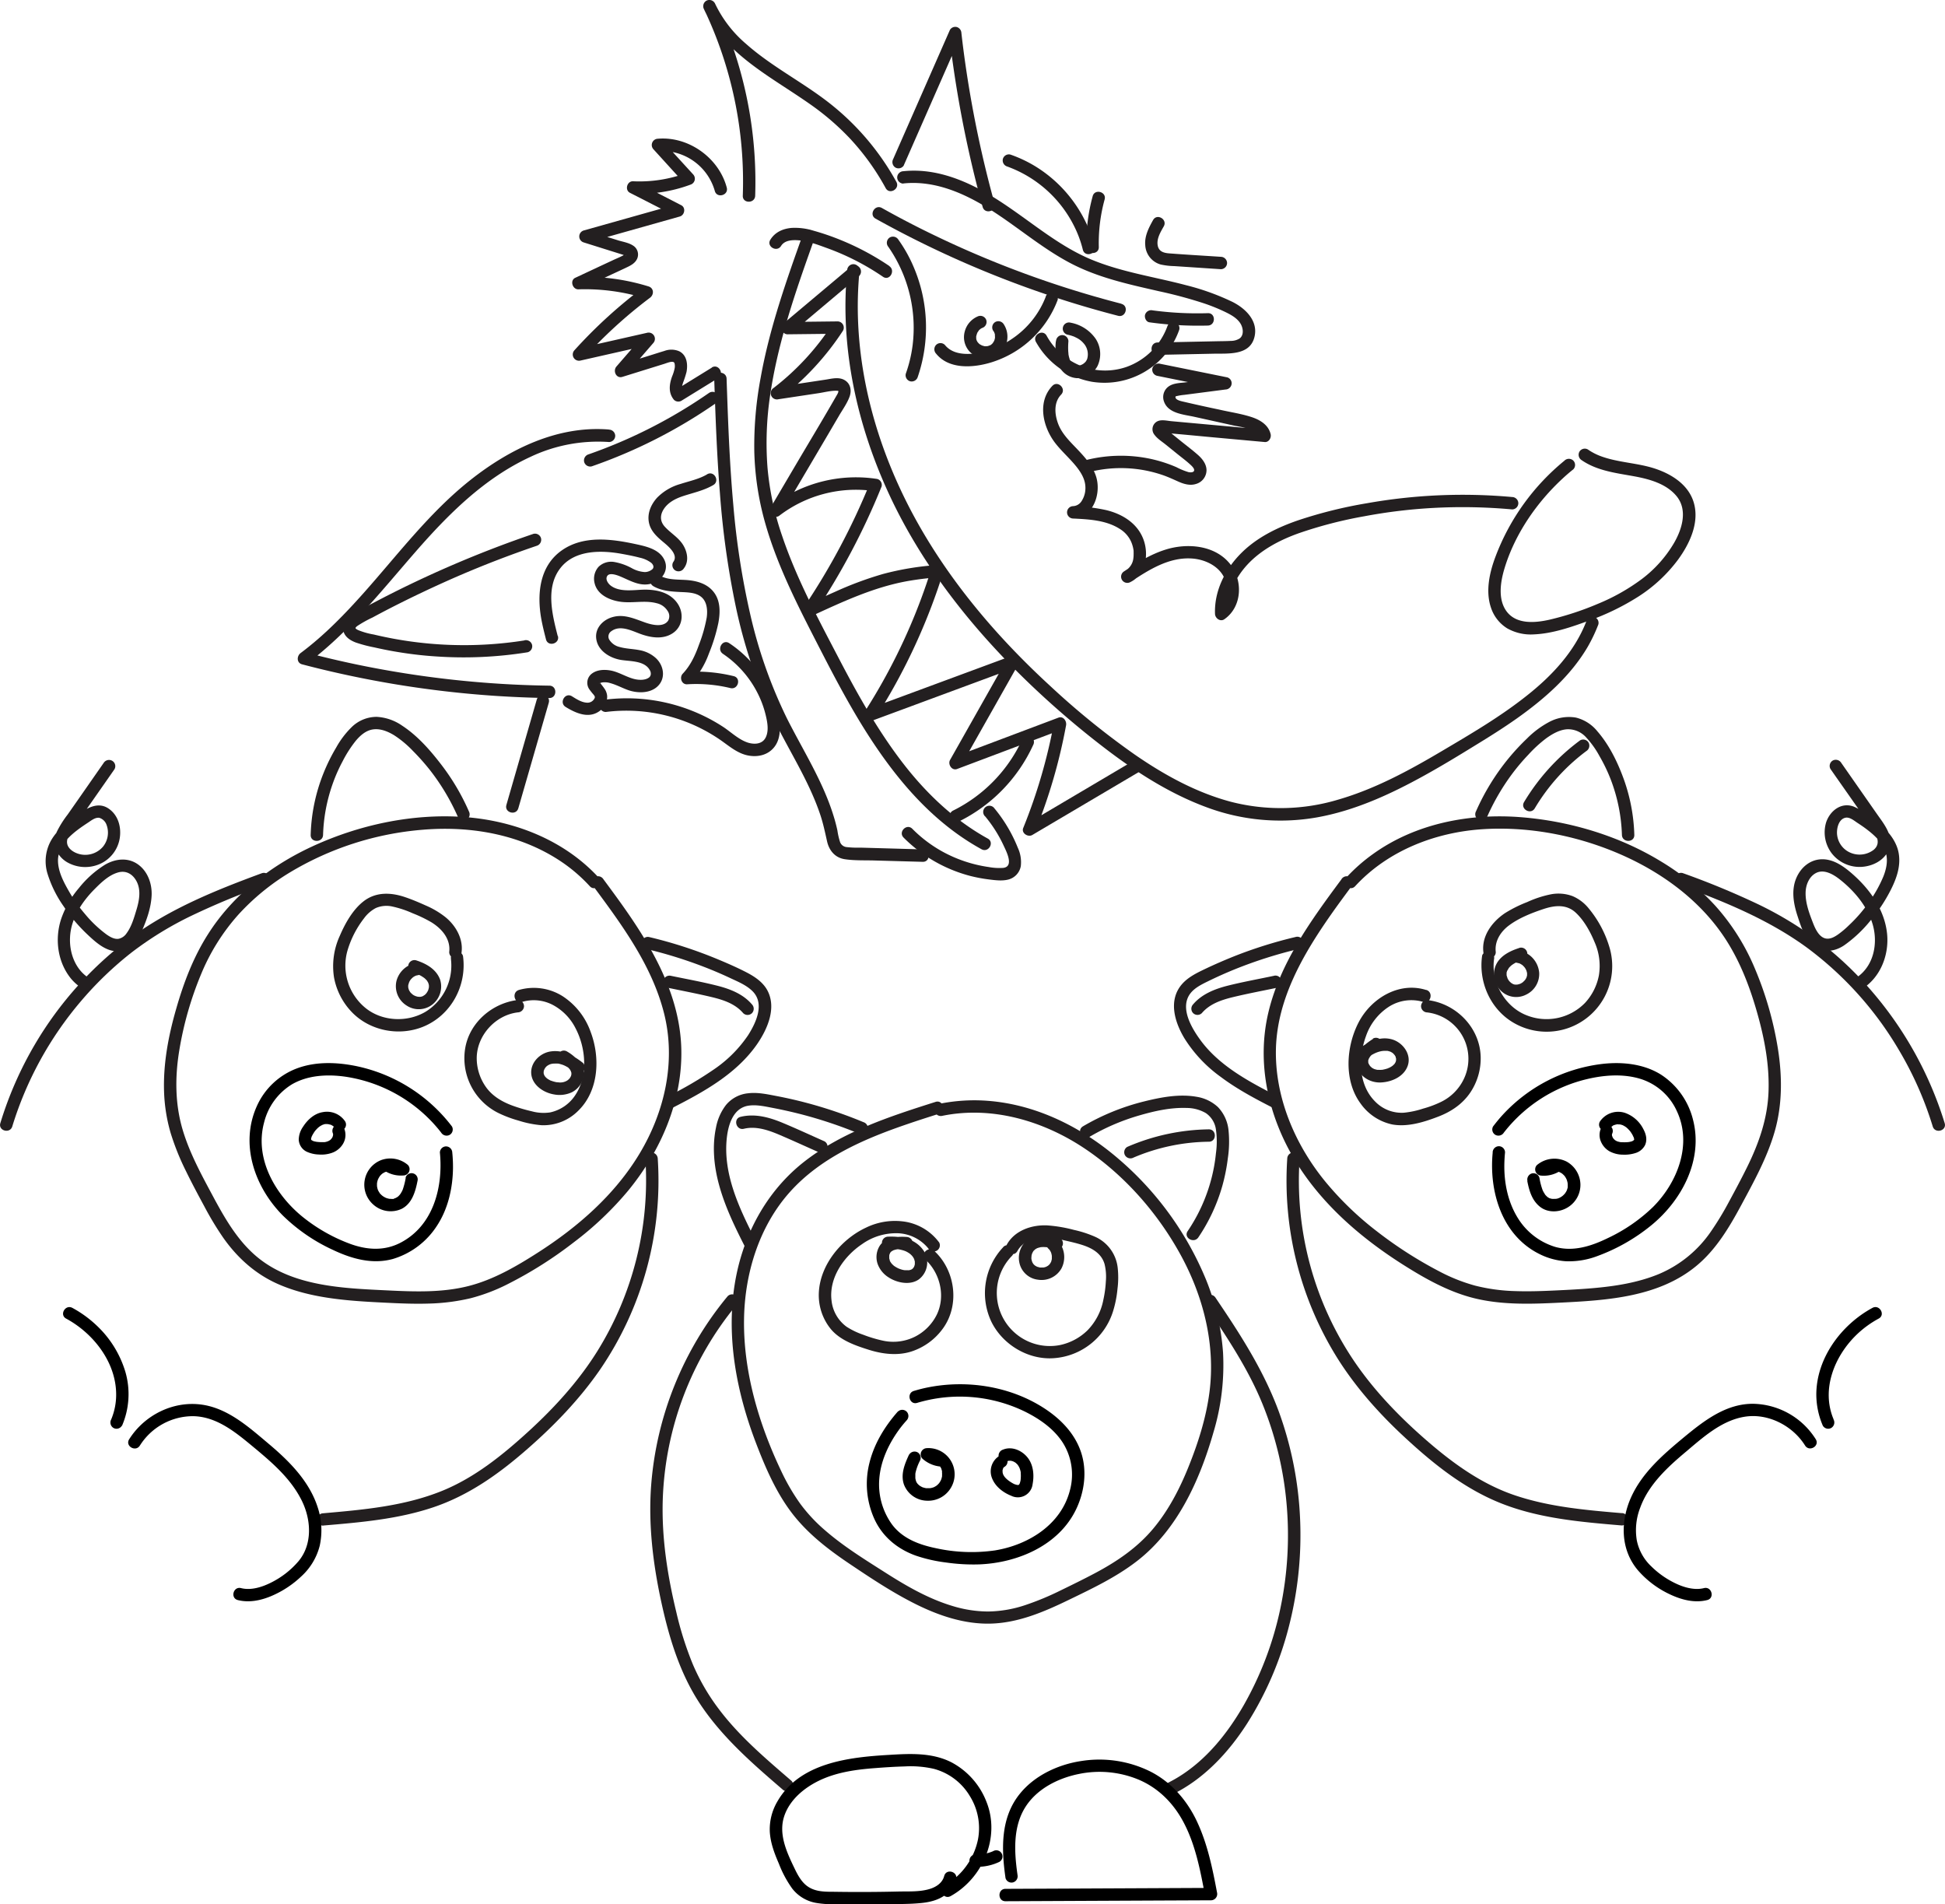 <svg id="_3_little_pigs" data-name="3 little pigs" xmlns="http://www.w3.org/2000/svg" viewBox="0 0 785.18 768.69"><defs><style>.cls-1{fill:#231f20;}</style></defs><title>18</title><path class="cls-1" d="M376,514.34c-4-.24-9.07.17-11.12,4.29a8.57,8.57,0,0,0-.43,6.66,10.72,10.72,0,0,0,4.25,5.28c3.41,2.3,8.83,3.45,12.4.89a8.58,8.58,0,0,0,1.72-11.83c-3.27-4.56-8.87-5.6-14.15-5.39a2.5,2.5,0,0,0,0,5c.95,0,1.89,0,2.84,0a10.65,10.65,0,0,1,2.39.31c.42.1.83.21,1.24.35l.64.23c-.54-.21.12.07.19.1a10.63,10.63,0,0,1,.93.53c.16.09.3.21.45.3s.12.08-.08-.07l.33.27a8.85,8.85,0,0,1,.76.74c.06.07.46.62.14.16l.24.35c.11.17.22.36.32.54s.28.73.09.17a11.24,11.24,0,0,1,.3,1.14c-.12-.5,0-.23,0-.08s0,.4,0,.6,0,.39,0,.59c0-.1.11-.53,0-.08s-.16.63-.27.94c.2-.58,0,0-.07.1s-.43.68-.22.4-.17.17-.18.18-.56.47-.1.14a5.85,5.85,0,0,1-.91.53c.54-.25-.09,0-.18,0l-.41.11c-.11,0-.77.07-.17,0l-.65,0-.64,0s-.71-.07-.32,0-.32-.06-.32-.06l-.63-.14c-.35-.09-.69-.2-1-.32s-.4-.14-.6-.23c.4.17,0,0-.19-.1a10.71,10.71,0,0,1-.94-.52c-.19-.11-.36-.23-.54-.35-.57-.37.33.33-.17-.13-.26-.24-.52-.47-.77-.74l-.27-.31c.36.42-.17-.26-.23-.36a4.17,4.17,0,0,1-.26-.46c-.07-.12-.21-.55,0-.07-.11-.33-.19-.66-.29-1-.17-.63,0,.48,0-.17,0-.21,0-.41,0-.62s0-.28,0-.42c0,.63,0-.19.09-.34s.09-.26.13-.39c-.16.55.09-.19.18-.33l.23-.34c-.35.47.21-.16.29-.24.42-.44-.27.13.05,0l.59-.35c.53-.33-.47.13.13-.07l.57-.18a10,10,0,0,1,1.21-.25c-.63.09.06,0,.16,0l.64,0c.91,0,1.83,0,2.74.06a2.51,2.51,0,0,0,2.5-2.5,2.57,2.57,0,0,0-2.5-2.5Z" transform="translate(-10.14 -15.07)"/><path class="cls-1" d="M437.37,514.61c-3.72-1.21-8.16-1.8-11.67.34a9.32,9.32,0,0,0-4.05,9.77,8.69,8.69,0,0,0,7.52,6.89,9.22,9.22,0,0,0,9.45-4.51,9.89,9.89,0,0,0-1.79-11.63,2.5,2.5,0,0,0-3.54,3.54c.11.1.22.2.32.31s.44.53.19.19.05.08.11.16.18.29.26.44.14.26.21.39c.19.36-.18-.52,0,0a7.35,7.35,0,0,1,.28.91c0,.17.06.34.1.51s0-.3,0-.3a.53.53,0,0,0,0,.22c0,.32,0,.64,0,1s0,.35,0,.52,0-.31,0-.3a.71.71,0,0,0,0,.21c-.08.34-.15.67-.26,1,0,.09-.22.56-.06.17s0,.08-.1.17l-.22.38c-.06.11-.42.61-.18.29s-.07.07-.13.14l-.31.31c-.08.07-.46.37-.13.13s-.19.12-.28.18c-.25.16-.51.27-.76.41s.26-.11.26-.11a1.53,1.53,0,0,0-.27.11l-.49.14a3.2,3.2,0,0,1-.42.1c-.1,0-.61.1-.17,0s-.14,0-.25,0h-.51l-.43,0-.22,0c-.25,0-.2-.14.23,0-.27-.11-.63-.12-.92-.21l-.41-.14c-.56-.18.37.2,0,0s-.55-.3-.81-.47c-.46-.29.28.28,0,0l-.32-.29c-.11-.1-.2-.22-.3-.32-.28-.28.29.45,0,0a9.12,9.12,0,0,1-.47-.79c0-.06,0-.13-.08-.19-.12-.23.11.28.11.27a2.07,2.07,0,0,0-.18-.53,7.17,7.17,0,0,0-.18-.83s.05.58,0,.31a1.49,1.49,0,0,0,0-.21c0-.18,0-.37,0-.56s.07-.58.05-.85c0,0-.11.57,0,.31,0-.07,0-.14,0-.21a3.65,3.65,0,0,1,.13-.55,2.64,2.64,0,0,1,.12-.4c0-.07.06-.14.07-.2.07-.25-.12.27-.12.27.18-.27.29-.6.46-.87a1.67,1.67,0,0,0,.24-.35s-.35.41-.18.23l.14-.16c.2-.23.53-.43.71-.68,0,0-.45.32-.21.17l.29-.19c.19-.12.39-.23.59-.33a1,1,0,0,0,.23-.11c-.09.09-.45.17-.13.06l.56-.18c.21-.06.43-.11.65-.15a.7.7,0,0,0,.25-.05c-.1.06-.51.06-.16,0a12.1,12.1,0,0,1,1.21-.06,11.66,11.66,0,0,1,1.31.08,2.06,2.06,0,0,0,.26,0c-.15,0-.47-.07-.14,0l.7.13a22.43,22.43,0,0,1,2.56.68,2.51,2.51,0,0,0,3.07-1.74,2.56,2.56,0,0,0-1.74-3.08Z" transform="translate(-10.14 -15.07)"/><path class="cls-1" d="M389.22,516.51a21.4,21.4,0,0,0-13.31-8.24,26.61,26.61,0,0,0-16.16,2.32c-10,4.65-18.52,15-19.05,26.21a21.64,21.64,0,0,0,4.83,14.73c3.79,4.56,9.93,6.67,15.41,8.39s11.59,2.48,17.26.63a25.34,25.34,0,0,0,12.5-9.12c7-9.51,5.16-23.54-3.41-31.44-2.37-2.17-5.91,1.35-3.54,3.54,6,5.53,8.2,15,4.44,22.44a19.83,19.83,0,0,1-8.58,8.59,19.56,19.56,0,0,1-13.07,1.65,53.6,53.6,0,0,1-8-2.41,30.49,30.49,0,0,1-6.61-3.18,15,15,0,0,1-6.1-10.57c-1.15-9.18,5-17.9,12.34-22.81a23.65,23.65,0,0,1,14.69-4.37A16.66,16.66,0,0,1,384.9,519a2.57,2.57,0,0,0,3.42.89,2.52,2.52,0,0,0,.9-3.42Z" transform="translate(-10.14 -15.07)"/><path class="cls-1" d="M415.11,518.5a27,27,0,0,0-4.85,29.89c4.47,9.34,14.89,15.65,25.27,14.9a27,27,0,0,0,24-19.14,43.72,43.72,0,0,0,1.73-8.85,36,36,0,0,0,.07-8.62,15.53,15.53,0,0,0-9.3-12.48,45.18,45.18,0,0,0-8.35-2.69,57.15,57.15,0,0,0-10.92-1.83c-6.26-.24-13.07,2.09-16.22,7.85-1.55,2.82,2.76,5.35,4.31,2.52,2.15-3.92,6.72-5.39,11-5.39a37.88,37.88,0,0,1,8.27,1.14c2.32.53,4.65,1.06,6.92,1.79,4,1.28,7.77,3.42,9,7.71a21.3,21.3,0,0,1,.52,7,45,45,0,0,1-1,7.4,24.14,24.14,0,0,1-6.38,12.32A22.5,22.5,0,0,1,438,558,21.41,21.41,0,0,1,418.65,522c2.22-2.33-1.31-5.87-3.54-3.54Z" transform="translate(-10.14 -15.07)"/><path class="cls-1" d="M343,475.77c-5.61-2.49-11.18-5.08-16.84-7.44-5.41-2.26-11.2-3.88-17.05-2.46-3.13.75-1.8,5.58,1.33,4.82,5-1.21,10.09.62,14.65,2.57,5.16,2.21,10.26,4.55,15.39,6.82a2.58,2.58,0,0,0,3.42-.89,2.52,2.52,0,0,0-.9-3.42Z" transform="translate(-10.14 -15.07)"/><path class="cls-1" d="M358.66,468a179.23,179.23,0,0,0-23-7.79q-5.94-1.57-12-2.73c-3.73-.71-7.65-1.58-11.46-1.12a13.24,13.24,0,0,0-9,4.75,21.27,21.27,0,0,0-4,9c-1.63,7.71-.84,15.73,1.23,23.28,2.4,8.79,6.43,17.05,10.55,25.13,1.46,2.87,5.78.34,4.32-2.52-6.55-12.82-13.43-27-11.73-41.82.61-5.28,2.62-11.88,8.7-12.81,3.25-.5,6.67.3,9.84.9q5.58,1.07,11.07,2.47a180,180,0,0,1,24.17,8.09,2.52,2.52,0,0,0,3.08-1.75,2.56,2.56,0,0,0-1.75-3.07Z" transform="translate(-10.14 -15.07)"/><path class="cls-1" d="M449.87,474a87.25,87.25,0,0,1,19.86-8.6c6.22-1.82,12.93-3.36,19.45-3.11a15.55,15.55,0,0,1,7.76,2.08A9.59,9.59,0,0,1,501,471a34.23,34.23,0,0,1,0,9.59,66.09,66.09,0,0,1-1.77,10A68.39,68.39,0,0,1,489.59,512c-1.81,2.67,2.52,5.17,4.32,2.52a72.51,72.51,0,0,0,9.65-20.69,75.18,75.18,0,0,0,2.25-11.25,45.09,45.09,0,0,0,.3-11,15.8,15.8,0,0,0-4.28-9.63,16.34,16.34,0,0,0-8.58-4.16c-7.06-1.26-14.54.19-21.4,1.9a92.87,92.87,0,0,0-24.5,10c-2.77,1.63-.26,5.95,2.52,4.32Z" transform="translate(-10.14 -15.07)"/><path class="cls-1" d="M467.73,482.32a79.53,79.53,0,0,1,30.41-6.4c3.22,0,3.22-5,0-5A85.81,85.81,0,0,0,465.21,478a2.52,2.52,0,0,0-.9,3.42,2.57,2.57,0,0,0,3.42.9Z" transform="translate(-10.14 -15.07)"/><path class="cls-1" d="M387.79,459.85c-18.44,5.85-37.37,12-52.83,24-15.64,12.16-25.14,30.23-28.23,49.65-3.43,21.55.78,43.46,8.45,63.66,3.81,10,8.16,20.18,14.72,28.74,6.35,8.28,14.65,14.65,23.25,20.43s17.4,11.63,26.73,16.27,19.58,8.09,30.14,7.83c11.12-.28,21.47-4.69,31.33-9.46,9.53-4.61,19.24-9.2,27.66-15.69,16.4-12.62,25.43-32.65,31-52.09A94.22,94.22,0,0,0,503.87,561a96.38,96.38,0,0,0-6.79-29.22A128.54,128.54,0,0,0,461.86,483c-15.89-13.73-35.67-23.3-56.94-23.79a71.28,71.28,0,0,0-15.69,1.43,2.53,2.53,0,0,0-1.75,3.07,2.55,2.55,0,0,0,3.08,1.75c20-4.07,40.67,2,57.38,13.15,16,10.68,29.38,25.87,38.65,42.69s14.31,36.35,11.8,55.7c-1.35,10.43-4.61,20.63-8.54,30.35-3.55,8.8-8.06,17.45-14.18,24.76-6.42,7.67-14.54,13.19-23.31,17.86-4.59,2.44-9.26,4.73-13.94,7A112.43,112.43,0,0,1,423.89,663a49.07,49.07,0,0,1-14.95,2.54,49.65,49.65,0,0,1-14.26-2.22c-9.68-2.89-18.52-8-27-13.4s-16.89-10.58-24.37-17.06A64.44,64.44,0,0,1,333.16,622a84.35,84.35,0,0,1-7.66-13.17c-9-18.92-15.3-40.07-15-61.18.25-18.41,6-37.38,18.39-51.3s29.91-21.51,47.18-27.42c4.33-1.49,8.69-2.89,13.06-4.27,3.06-1,1.75-5.8-1.33-4.82Z" transform="translate(-10.14 -15.07)"/><path d="M377.11,602.21c-1.71,3.7-3.47,7.88-2.08,12a10.15,10.15,0,0,0,9.29,6.61,10.64,10.64,0,0,0,9.5-4.91,10.58,10.58,0,0,0-9.51-16.31,2.56,2.56,0,0,0-2.29,1.54,2.47,2.47,0,0,0,.52,2.73,12.63,12.63,0,0,0,7.15,3.15,2.51,2.51,0,0,0,2.5-2.5,2.57,2.57,0,0,0-2.5-2.5c.47,0-.3-.06-.32-.07a3.89,3.89,0,0,1-.49-.12c-.24-.06-.48-.14-.71-.22-.4-.13,0,0-.22-.08a11.56,11.56,0,0,1-1.09-.6c-.18-.11-.35-.23-.52-.35.32.24-.23-.21-.27-.24l-1.76,4.26a8,8,0,0,1,1,0h.21c-.32,0,.13,0,.21,0a7.77,7.77,0,0,1,1,.24l.42.15c-.34-.12-.08,0,.1.06a7.93,7.93,0,0,1,.86.48l.37.25c-.09,0-.35-.3,0,0s.44.39.64.6.2.21.29.32c.46.5-.22-.38.15.19.16.24.32.49.46.74s.13.26.19.4c-.21-.44,0,0,0,.11a6,6,0,0,1,.23.83c0,.08.11.52,0,.19s0,.34,0,.42a6,6,0,0,1,0,.85c0,.18,0,.36,0,.54,0-.1.09-.49,0,0-.06.28-.12.56-.2.84s-.09.27-.14.41c-.2.64.23-.41-.07.2a8.23,8.23,0,0,1-.89,1.47c.32-.4-.28.28-.38.38s-.8.66-.39.37a9,9,0,0,1-.88.54c-.13.08-.27.14-.41.21-.36.16.34-.12,0,0s-.65.21-1,.29l-.45.09c.44-.09-.09,0-.25,0s-.61,0-.92,0l-.45,0c-.12,0-.46-.1,0,0-.3-.07-.6-.12-.89-.2l-.44-.14c-.54-.15.21.14-.25-.09-.27-.14-.54-.28-.8-.44,0,0-.58-.4-.32-.21s-.18-.15-.23-.19l-.36-.35s-.39-.42-.22-.22-.27-.39-.24-.36a5.45,5.45,0,0,1-.29-.53c-.18-.36.1.32,0-.07a7,7,0,0,1-.21-.69c0-.16-.07-.32-.1-.48s0,.28,0-.18,0-.81,0-1.22c0-.17,0-.33,0-.49-.06.5.06-.32.06-.34a20.34,20.34,0,0,1,1.77-4.84,2.57,2.57,0,0,0-.9-3.42,2.54,2.54,0,0,0-3.42.89Z" transform="translate(-10.14 -15.07)"/><path d="M413.45,602.8a7.37,7.37,0,0,0-2.85,8.89c1.29,3.38,4.44,5.81,7.73,7.12a6,6,0,0,0,8.67-4.72c.65-3.39.36-7.32-1.68-10.22-2.2-3.14-6.47-5.21-10.24-3.68a2.56,2.56,0,0,0-1.75,3.07c.38,1.17,1.78,2.27,3.08,1.75a4.6,4.6,0,0,1,.74-.25,1.11,1.11,0,0,1,.37-.08c-.38-.08-.31,0-.09,0h.77c.55,0-.09,0-.09,0a4.22,4.22,0,0,1,.57.13c.17,0,.86.32.33.08.24.11.48.23.71.36s.45.28.66.44c-.45-.33.2.22.31.33s.17.2.27.29c.26.25-.23-.35,0,0s.33.49.48.75l.26.49c0,.09.16.43,0,0,.11.31.22.62.31.94s.15.58.2.87c0,.08.09.54,0,.22s0,.15,0,.23a12.16,12.16,0,0,1,0,1.91c0,.3-.05.6-.08.9.05-.57,0,.18-.07.34s-.13.52-.21.78c-.12.43,0,0,0,0l-.28.51c-.12.19-.25.17,0-.05a2.4,2.4,0,0,0-.28.27c.24-.21.22,0,0,0,.07,0,.48-.2,0,0-.14,0-.46,0,0,0h-.42c-.11,0-.48-.06,0,0a4.54,4.54,0,0,1-.53-.12l-.43-.13c-.06,0-.5-.18-.22-.07s-.15-.07-.22-.1l-.39-.2a18,18,0,0,1-1.58-1c-.1-.07-.76-.58-.37-.26l-.66-.57c-.23-.22-.45-.45-.67-.69,0-.06-.32-.41-.14-.17s-.14-.21-.17-.26a8.54,8.54,0,0,1-.51-.94c.22.5,0-.21-.08-.38s-.14-.48,0-.12,0-.12,0-.22a2.36,2.36,0,0,1,0-.92s-.13.59,0,.13c0-.15.08-.3.11-.44s.16-.46,0-.12.07-.11.11-.19a2,2,0,0,1,.18-.3c-.2.25-.24.3-.12.16a1.07,1.07,0,0,1,.18-.19s.2-.24.25-.24l-.22.17.31-.19a2.5,2.5,0,0,0-2.53-4.31Z" transform="translate(-10.14 -15.07)"/><path d="M372.61,584.8c-5.29,6-9.59,13-11.51,20.86A34.44,34.44,0,0,0,363,627.93c3.26,7.33,9.37,12.38,16.85,15.06a60.68,60.68,0,0,0,12.14,2.76,76.47,76.47,0,0,0,13.52.77c15.58-.63,32.33-7.75,39.23-22.62,3.3-7.1,4.3-15.48,1.69-23-2.55-7.33-8.07-13-14.47-17.21-13.68-9-31.18-11.78-47.12-8.63-2,.39-3.88.88-5.79,1.45-3.07.92-1.76,5.75,1.33,4.82a60.11,60.11,0,0,1,43.14,3.34c6,2.92,11.87,6.92,15.58,12.6a24.11,24.11,0,0,1,3,19.18c-3.49,14-16.81,22.23-30.31,24.43a66.81,66.81,0,0,1-24-.93c-6.8-1.41-13.61-4-17.79-9.88A27.65,27.65,0,0,1,365.1,612c.54-7.12,3.68-13.87,7.8-19.61,1-1.4,2.1-2.73,3.24-4a2.54,2.54,0,0,0,0-3.53,2.51,2.51,0,0,0-3.53,0Z" transform="translate(-10.14 -15.07)"/><path class="cls-1" d="M329.62,733.87c-10.43-9-21.09-18-29.4-29.09a85.17,85.17,0,0,1-10.45-18.07,135.47,135.47,0,0,1-6.59-20.83c-3.63-15-6-30.32-5.48-45.74a130.24,130.24,0,0,1,29.75-78.36,2.56,2.56,0,0,0,0-3.53,2.52,2.52,0,0,0-3.54,0A135.88,135.88,0,0,0,273,614.69c-1.16,15.61.71,31.29,4,46.55,3.16,14.65,7.54,29.32,15.95,41.9,8.9,13.32,21.09,23.9,33.14,34.26a2.56,2.56,0,0,0,3.54,0,2.51,2.51,0,0,0,0-3.53Z" transform="translate(-10.14 -15.07)"/><path class="cls-1" d="M496.46,541.43c8.64,12.84,17.38,25.8,23.27,40.18a139.1,139.1,0,0,1,9.83,40.92A143.65,143.65,0,0,1,527,664.36a134.93,134.93,0,0,1-14.78,39c-6.63,11.55-15.32,22.36-26.86,29.29-1.47.88-3,1.69-4.52,2.45a2.52,2.52,0,0,0-.89,3.42,2.55,2.55,0,0,0,3.42.89c12.69-6.2,22.61-16.82,30.17-28.58a135.59,135.59,0,0,0,17-39.57,148.1,148.1,0,0,0,4.43-43.22,144.61,144.61,0,0,0-8.37-42.61c-5.4-14.92-13.61-28.38-22.38-41.52l-3.39-5.05c-1.79-2.66-6.12-.16-4.32,2.52Z" transform="translate(-10.14 -15.07)"/><path d="M420.89,771.76c-1.32-9.22-1.93-19.53,3.43-27.66,4.75-7.19,13.2-11.36,21.44-13a41.13,41.13,0,0,1,24.37,2.45c8.06,3.53,14.07,9.79,18.06,17.56,4.65,9,6.57,19.26,8.43,29.16l2.41-3.16-64.74.3-18.25.08c-3.21,0-3.22,5,0,5l64.74-.3,18.25-.08a2.54,2.54,0,0,0,2.41-3.17c-1.82-9.69-3.81-19.44-8-28.44-4-8.62-10.39-16.06-18.95-20.39a46.36,46.36,0,0,0-27.84-4.22c-9.22,1.38-18.69,5.74-24.68,13.07-8,9.74-7.6,22.37-5.91,34.17a2.5,2.5,0,0,0,3.07,1.74,2.56,2.56,0,0,0,1.75-3.07Z" transform="translate(-10.14 -15.07)"/><path d="M391.31,772.28c-.79,3.07-3.68,4.74-6.58,5.46-3.87,1-8.06.74-12,.83q-13,.31-26.07.1c-3.46,0-7.21,0-10.23-2-2.62-1.69-4.21-4.66-5.52-7.39-3.13-6.48-6.59-13.84-4.2-21.09,2.19-6.63,8-11.42,14.05-14.37,7-3.39,14.84-4.48,22.49-5.06,4-.31,8.13-.58,12.2-.69a41.87,41.87,0,0,1,11.76,1A24.17,24.17,0,0,1,401.63,740a24.43,24.43,0,0,1,3.31,17.56,27.86,27.86,0,0,1-9.72,16,26.59,26.59,0,0,1-3.84,2.54c-2.81,1.56-.29,5.88,2.52,4.32,13.06-7.25,20.13-23.84,14.49-38a30.42,30.42,0,0,0-14.15-16c-7.85-4-16.74-3.52-25.26-3-16.22.94-36.12,3.17-45.08,18.91a22.11,22.11,0,0,0-3,12.11c.27,4.56,1.89,8.8,3.69,12.94a44.45,44.45,0,0,0,5.37,10,15.58,15.58,0,0,0,10,5.84c4.49.72,9.14.51,13.67.54q7.2,0,14.4-.08c4.67-.08,9.4,0,14-.47,4.12-.4,8.27-1.54,11.24-4.59a11.1,11.1,0,0,0,2.86-5c.79-3.12-4-4.45-4.82-1.32Z" transform="translate(-10.14 -15.07)"/><path d="M404,768.58a20.48,20.48,0,0,0,9.61-2,2.51,2.51,0,0,0,1.14-1.49,2.5,2.5,0,0,0-3.67-2.82l-.69.3.6-.25a18,18,0,0,1-4.5,1.22l.67-.09a17.56,17.56,0,0,1-3.16.14,2.52,2.52,0,0,0-2.5,2.5,2.55,2.55,0,0,0,2.5,2.5Z" transform="translate(-10.14 -15.07)"/><path class="cls-1" d="M564.39,434.43c-3.43,2.19-7.26,5.29-6.72,9.85.58,4.94,5.33,8,10.08,7.71,4.36-.23,9.27-2.43,10.72-6.86s-1.84-9-6-10.4c-5.33-1.75-10.49,1.11-14.56,4.3a2.53,2.53,0,0,0,0,3.54,2.56,2.56,0,0,0,3.54,0c2.37-1.86,5.23-3.48,8.14-3.33a3.23,3.23,0,0,1,.53,0c-.36,0,.07,0,.12,0a11.53,11.53,0,0,1,1.15.32c.42.16-.44-.27.25.12l.46.26.39.27c-.38-.29.18.19.2.21s.6.74.37.39a7.67,7.67,0,0,1,.53.91c.18.37-.11-.51,0,.16,0,.15.08.3.13.45s.08.48,0,0c0,.23,0,.46,0,.69s-.06.48,0,0a3.63,3.63,0,0,1-.1.45,4.11,4.11,0,0,1-.15.46c.17-.41-.05.05-.11.15s-.16.27-.25.4c-.24.33.38-.35-.13.14-.12.11-.23.23-.34.34s-.59.49-.24.23a9.35,9.35,0,0,1-1.71,1c.38-.17-.1,0-.2.07s-.31.12-.48.17a12.32,12.32,0,0,1-1.36.35,3.42,3.42,0,0,1-.86.12,8.39,8.39,0,0,1-1.12,0,3.6,3.6,0,0,1-.56,0c.36.05-.21-.05-.29-.07s-.44-.12-.67-.18l-.26-.09c.12.07.11.06,0,0a6.9,6.9,0,0,1-1-.55c.31.21-.32-.29-.42-.4s-.23-.24-.33-.36c.26.31-.06-.09-.11-.18s-.17-.28-.25-.42-.11-.21-.16-.32c.09.19.1.21,0,0s-.09-.3-.13-.46,0-.15,0,.08c0-.12,0-.24,0-.36s0-.32,0-.48,0-.16,0,.08c0-.11,0-.23.08-.34s.08-.29.13-.44,0-.14,0,.07c.05-.1.1-.21.16-.31a4.11,4.11,0,0,1,.24-.39l.19-.29c-.13.16-.14.18,0,0a13.9,13.9,0,0,1,1.6-1.54c.39-.3,1.35-.94,2-1.33a2.55,2.55,0,0,0,.89-3.42,2.52,2.52,0,0,0-3.42-.9Z" transform="translate(-10.14 -15.07)"/><path class="cls-1" d="M623.31,397.76c-3.49,1.13-7.18,2.93-9,6.27a9.22,9.22,0,0,0,1.3,10.49,8.77,8.77,0,0,0,10.49,2.08,9.27,9.27,0,0,0,5.4-8.88,10,10,0,0,0-2.68-6,9.72,9.72,0,0,0-6-3,2.5,2.5,0,0,0-2.5,2.5,2.57,2.57,0,0,0,2.5,2.5c-.63-.08.39.12.53.17l.39.13c-.47-.16-.15-.06,0,0l.87.52c.11.06.34.29,0,0l.46.41.28.3s.45.5.21.21.16.24.17.24l.22.35c.07.12.13.24.19.36s.29.61.14.25.08.27.09.28c.06.19.11.39.16.58s.05.27.08.4c-.11-.51,0-.2,0-.06,0,.35,0,.68,0,1,0-.55,0,.11-.1.33s-.11.31-.15.47,0,.13.06-.13c0,.09-.08.18-.13.27a6,6,0,0,1-.46.77c-.25.38,0,0,0,0l-.33.38c-.21.22-.44.41-.66.62.34-.33.13-.1,0,0s-.33.23-.5.33l-.45.24c-.13.06-.55.21,0,0a6.7,6.7,0,0,1-.76.24l-.49.11c-.37.09.6,0,0,0-.34,0-.67,0-1,0,.56,0,.14,0,0,0l-.46-.13-.37-.12c.49.15.19.08.07,0l-.82-.49c.07,0,.39.34.05,0-.15-.13-.29-.25-.43-.39a3.45,3.45,0,0,1-.26-.28s-.39-.51-.18-.2-.13-.21-.14-.22-.13-.22-.2-.33a3.84,3.84,0,0,0-.18-.35c-.3-.51.07.33,0,0s-.23-.66-.31-1c0-.13-.05-.26-.07-.38.12.53,0,.24,0,.09,0-.32,0-.63,0-1s.14-.35,0,.1c0-.12.05-.26.08-.38a3.68,3.68,0,0,1,.15-.47c0-.1.07-.2.11-.3-.11.25-.12.29,0,.13.2-.32.37-.65.58-1,0,.08-.32.37,0,0,.13-.15.27-.31.41-.45a10.13,10.13,0,0,1,.77-.7c-.38.32,0,0,.08-.06l.53-.36a16.61,16.61,0,0,1,2-1.06c.43-.2.09,0,0,0l.6-.24c.4-.15.81-.28,1.22-.41a2.5,2.5,0,0,0-1.33-4.83Z" transform="translate(-10.14 -15.07)"/><path class="cls-1" d="M585.88,414.67c-11-3.45-22.21,3.35-27.27,13.06s-6.08,23.52.8,32.79a21,21,0,0,0,12.73,8.42c6.06,1.12,12.57-.85,18.21-3,5.38-2,10.11-5.09,13.36-9.91a24.72,24.72,0,0,0,4.17-14.3c-.29-11.91-9.94-21.64-21.57-23a2.52,2.52,0,0,0-2.5,2.5,2.55,2.55,0,0,0,2.5,2.5,18.85,18.85,0,0,1,14.63,27.14,19.71,19.71,0,0,1-9.12,9,41.36,41.36,0,0,1-7.16,2.67,36,36,0,0,1-7.8,1.67,14.89,14.89,0,0,1-11.57-4.5c-6.87-6.83-6.86-17.88-3.7-26.47a23.06,23.06,0,0,1,9-11.66,16.86,16.86,0,0,1,14-2.12c3.08,1,4.4-3.86,1.33-4.82Z" transform="translate(-10.14 -15.07)"/><path class="cls-1" d="M608.44,401c-1.43,10.41,3.28,21.22,12.39,26.71a26.48,26.48,0,0,0,38.94-30.59,44.25,44.25,0,0,0-8.24-15.33,16.87,16.87,0,0,0-6.54-5,16.28,16.28,0,0,0-9-.69,43.44,43.44,0,0,0-9.33,3.08,52.49,52.49,0,0,0-9,4.49c-5.13,3.45-9.49,9.21-8.69,15.72a2.58,2.58,0,0,0,2.5,2.5,2.51,2.51,0,0,0,2.5-2.5c-.55-4.44,2-8.37,5.51-10.91,4-2.94,9.06-4.93,13.76-6.49,4.52-1.51,9.27-2,13,1.46,3.37,3.13,5.88,7.68,7.62,11.9a23.55,23.55,0,0,1,1.74,13.42A22.54,22.54,0,0,1,650,419.88a21.69,21.69,0,0,1-23.74,4.94c-8.66-3.46-14.22-13.29-13-22.52a2.58,2.58,0,0,0-1.75-3.07c-1.16-.32-2.89.4-3.07,1.74Z" transform="translate(-10.14 -15.07)"/><path class="cls-1" d="M524.45,408.94c-6.24,1.32-12.54,2.45-18.72,4-5.16,1.31-10.41,3.37-13.94,7.53a2.55,2.55,0,0,0,0,3.53,2.51,2.51,0,0,0,3.53,0c3.19-3.74,7.85-5.3,12.48-6.43,5.95-1.44,12-2.57,18-3.83,3.14-.66,1.81-5.48-1.33-4.82Z" transform="translate(-10.14 -15.07)"/><path class="cls-1" d="M533.23,393.26A179.62,179.62,0,0,0,508.52,401c-4,1.6-8,3.33-11.93,5.2-3.31,1.58-6.81,3.28-9.27,6.09-5.67,6.5-3,15.33,1,21.95a55.4,55.4,0,0,0,14.62,15.51c6.45,4.84,13.6,8.66,20.76,12.32,2.86,1.47,5.39-2.85,2.52-4.32-11.37-5.82-23.65-12.22-31.4-22.75-3.47-4.72-8.22-12.56-4.56-18.34,1.66-2.62,4.74-4.13,7.43-5.45q5.34-2.62,10.87-4.87a181.15,181.15,0,0,1,26-8.27c3.13-.74,1.8-5.56-1.33-4.82Z" transform="translate(-10.14 -15.07)"/><path class="cls-1" d="M610.36,345.05a89.9,89.9,0,0,1,10.23-17.63,84.07,84.07,0,0,1,6.52-7.71,52.86,52.86,0,0,1,7.28-6.67c2.47-1.76,5.37-3.44,8.48-3.61a9.78,9.78,0,0,1,7.53,3.23,36.89,36.89,0,0,1,5.5,7.71,66.37,66.37,0,0,1,4.41,9.15,68.57,68.57,0,0,1,4.59,22.55c.09,3.21,5.09,3.22,5,0a72.55,72.55,0,0,0-4.17-22.26c-2.48-6.91-5.91-14-10.74-19.55a16.05,16.05,0,0,0-8.71-5.55,16.85,16.85,0,0,0-10.82,1.82,37.43,37.43,0,0,0-8.91,6.66,91,91,0,0,0-7.43,8A92.49,92.49,0,0,0,606,342.53a2.58,2.58,0,0,0,.9,3.42,2.51,2.51,0,0,0,3.42-.9Z" transform="translate(-10.14 -15.07)"/><path class="cls-1" d="M629.71,341.35a79.48,79.48,0,0,1,20.82-23.12,2.58,2.58,0,0,0,.9-3.42,2.52,2.52,0,0,0-3.42-.9,85.72,85.72,0,0,0-22.62,24.91c-1.65,2.77,2.67,5.29,4.32,2.53Z" transform="translate(-10.14 -15.07)"/><path class="cls-1" d="M551.67,370c-12.15,16.38-24.74,33.6-29.51,53.8-4.84,20.48,0,41.86,10.79,59.67,10.59,17.5,26.45,31.2,43.57,42.06,9.06,5.74,18.67,11.14,29.18,13.66,11.17,2.67,22.75,2.25,34.12,1.69,19.13-.94,40.09-2.2,55.43-15.09,7.72-6.48,13-15.34,17.72-24.1,5.16-9.59,10.55-19.32,13.58-29.83,3.17-11,3.08-22.46,1.29-33.66a139.78,139.78,0,0,0-9.22-32.07,89.54,89.54,0,0,0-16-25.43,98.18,98.18,0,0,0-21.48-17.63c-17-10.48-36.94-16.52-56.83-18.13-20.86-1.68-42.68,2.47-59.9,14.85a69.51,69.51,0,0,0-10.74,9.46c-2.18,2.36,1.35,5.91,3.53,3.53,13.17-14.31,32.21-21.74,51.38-23,19.84-1.3,40.45,3,58.45,11.37,16,7.46,30.6,18.63,40.14,33.68,5.6,8.84,9.36,18.65,12.22,28.68,3,10.44,5.07,21.22,4.69,32.12s-3.87,20.82-8.6,30.44c-2.3,4.66-4.75,9.25-7.23,13.82a121.66,121.66,0,0,1-7.44,12.29,48.09,48.09,0,0,1-21,17.15c-8.53,3.52-17.79,4.94-26.93,5.72-4.82.42-9.66.66-14.49.89-5.53.26-11.07.47-16.61.27a73.72,73.72,0,0,1-16.13-2.2,70.81,70.81,0,0,1-14.44-5.74A166.25,166.25,0,0,1,566,512.1a128.15,128.15,0,0,1-20.77-20c-12.37-15.08-20.56-34.29-20-54,.62-20,11-37.84,22.17-53.8,2.8-4,5.69-7.89,8.58-11.8a2.51,2.51,0,0,0-.9-3.42,2.55,2.55,0,0,0-3.42.9Z" transform="translate(-10.14 -15.07)"/><path d="M626.69,491.77c.78,4,1.93,8,5.36,10.58,3.21,2.37,7.81,2.08,11.09,0a10.63,10.63,0,0,0,5-9.4,10.82,10.82,0,0,0-5.54-9,10.94,10.94,0,0,0-12,1.38,2.47,2.47,0,0,0-.52,2.73,2.56,2.56,0,0,0,2.28,1.54,12.09,12.09,0,0,0,7-1.54,2.5,2.5,0,0,0-2.52-4.32,7.3,7.3,0,0,1-2.2.81c-.08,0-.41.08-.14,0-.22,0-.45.05-.68.06a10.75,10.75,0,0,1-1.5,0l1.77,4.27.05,0,.39-.26a9.27,9.27,0,0,1,.82-.44c-.38.18.34-.11.5-.15a3.74,3.74,0,0,1,.45-.12s.8-.15.26-.08a9.31,9.31,0,0,1,1.75,0c.41,0-.36-.07,0,0l.45.09a8.41,8.41,0,0,1,1,.3c.47.17.14.07,0,0l.42.21a7.94,7.94,0,0,1,.78.5c-.34-.25.25.25.36.36s.21.22.32.33c.46.46-.19-.34.17.21.17.25.34.5.49.77s.4.85.24.44a10.5,10.5,0,0,1,.48,1.77c-.09-.49,0,.3,0,.47s0,.61,0,.91c0,.5,0,.12,0,0,0,.15,0,.3-.09.45a3.6,3.6,0,0,1-.12.44s-.26.73-.07.28a7.27,7.27,0,0,1-.43.83c-.07.13-.52.76-.27.45-.19.24-.41.47-.62.69l-.35.33s-.51.41-.29.24l-.22.15-.4.25c-.23.14-.48.26-.72.38.37-.18-.34.12-.5.17A7.43,7.43,0,0,1,638,499c.5-.08-.38,0-.5,0l-.52,0s-.48-.05-.18,0a5.41,5.41,0,0,1-1.1-.29c.11,0,.36.2-.07,0l-.52-.3c-.05,0-.45-.32-.24-.16s-.26-.23-.3-.27a7.83,7.83,0,0,1-.83-.9c.08.1.19.3,0-.09l-.33-.52a8.74,8.74,0,0,1-.52-1,26.91,26.91,0,0,1-1.3-5,2.51,2.51,0,0,0-3.08-1.74,2.56,2.56,0,0,0-1.74,3.07Z" transform="translate(-10.14 -15.07)"/><path d="M656.54,470.28a6.7,6.7,0,0,0-.2,5.39,8.2,8.2,0,0,0,3.46,4.07,11.55,11.55,0,0,0,5.55,1.4,14.41,14.41,0,0,0,4.93-.63,6.43,6.43,0,0,0,3.94-3.2c1-2.18.42-4.46-.67-6.48a13.21,13.21,0,0,0-7.54-6.6,8.9,8.9,0,0,0-10,3.54,2.5,2.5,0,0,0,4.32,2.52c.06-.1.14-.2.2-.31-.24.42-.16.19,0,.07s.36-.33.52-.51c-.39.41.06,0,.25-.14a3.3,3.3,0,0,0,.32-.18c.52-.29-.48.15.09,0,.24-.08.47-.16.72-.22l.36-.08c.24-.05.24-.16-.1,0a2.14,2.14,0,0,1,.76,0h.38c.08,0,.62.08.23,0s.41.09.5.12c.26.07.51.16.77.25s-.49-.28.07.05l.37.2c.28.15.53.34.8.5s-.28-.25,0,0l.32.27c.21.19.42.39.61.59s.39.41.58.63c0,0,.33.4.14.16s.15.22.18.26a13.62,13.62,0,0,1,.9,1.46c0,.08.4.89.24.46a4.77,4.77,0,0,1,.31,1.12c0-.14,0-.43,0,0,0,.28-.11.19,0,0,0,.06-.19.52,0,0-.05.11-.11.21-.17.32-.18.34.07-.08.06-.09s-.27.25-.25.25.52-.32.07-.06c-.13.07-.26.16-.4.23-.54.28.32-.09-.27.11a6.93,6.93,0,0,1-.75.2l-.52.11c.37-.07-.07,0-.15,0l-.58.05a14.44,14.44,0,0,1-1.86,0l-.46,0c-.72,0,.29.08-.13,0s-.68-.12-1-.22l-.43-.13c-.65-.21.36.21-.24-.1-.29-.15-.56-.32-.84-.49s.28.28.05,0-.24-.22-.35-.34-.17-.2-.26-.29c.39.41,0,0-.06-.13s-.13-.22-.19-.33c-.24-.4.06.26,0,0s-.3-.65-.23-.82c-.08.18,0,.44,0,.11,0-.08-.05-.49,0-.56s-.17.63,0,.12c0-.14.24-.67,0-.11a2.56,2.56,0,0,0-.89-3.42c-1.09-.58-2.86-.38-3.42.89Z" transform="translate(-10.14 -15.07)"/><path d="M612.73,480.27c-1.54,15.72,3.69,33.34,18.69,40.89a27.73,27.73,0,0,0,10.87,3,32.15,32.15,0,0,0,12.72-2.1,75.31,75.31,0,0,0,21.64-12.32c12.43-10.11,21.17-26.55,16.92-42.8a30.4,30.4,0,0,0-12.88-18.09c-7-4.4-15.77-5.27-23.85-4.32a65.14,65.14,0,0,0-40.16,20.63c-1.34,1.46-2.58,3-3.78,4.56a2.51,2.51,0,0,0,.9,3.42,2.56,2.56,0,0,0,3.42-.89,60.18,60.18,0,0,1,34-21.71c7-1.61,14.55-2.09,21.47.11a23.94,23.94,0,0,1,14.42,13c6.25,13.39.18,28.77-9.66,38.61a67.36,67.36,0,0,1-18.21,12.54c-6.59,3.22-13.93,5.63-21.24,3.58a26.87,26.87,0,0,1-14.89-11.29c-4-6.25-5.67-13.73-5.69-21.1,0-1.92.1-3.85.29-5.76a2.51,2.51,0,0,0-2.5-2.5,2.55,2.55,0,0,0-2.5,2.5Z" transform="translate(-10.14 -15.07)"/><path class="cls-1" d="M664.83,625.84c-14.55-1.23-29.29-2.51-43.21-7.22-13.5-4.57-25.08-13-35.72-22.25s-20.73-19.64-28.78-31.4a130.14,130.14,0,0,1-22.33-82.2,2.5,2.5,0,0,0-5,0,135.18,135.18,0,0,0,20.44,80.82c7.8,12.33,17.7,23.22,28.46,33,10.93,10,22.73,19.26,36.52,24.92,15.7,6.45,32.88,7.88,49.62,9.3a2.52,2.52,0,0,0,2.5-2.5,2.55,2.55,0,0,0-2.5-2.5Z" transform="translate(-10.14 -15.07)"/><path class="cls-1" d="M688.09,372.3c17.93,6.6,35.83,13.86,51.37,25.18a139.23,139.23,0,0,1,37.25,41.42,141,141,0,0,1,13.66,30.85c.94,3.07,5.77,1.76,4.82-1.33a148.48,148.48,0,0,0-28.86-52.59,141.9,141.9,0,0,0-20.67-19.89,144.57,144.57,0,0,0-25.37-15.68,324.43,324.43,0,0,0-30.87-12.78,2.5,2.5,0,0,0-1.33,4.82Z" transform="translate(-10.14 -15.07)"/><path d="M750.36,588c-5.15-12.15.37-25.65,9.4-34.31a41,41,0,0,1,8.8-6.39c2.84-1.53.31-5.85-2.52-4.32-12.62,6.82-22.7,20.37-22.67,35.1A32,32,0,0,0,746,590.54a2.52,2.52,0,0,0,3.42.89,2.56,2.56,0,0,0,.9-3.42Z" transform="translate(-10.14 -15.07)"/><path d="M698,656.1c-3.5.89-7.48-.11-10.83-1.62a35.79,35.79,0,0,1-10.32-7.06,19.82,19.82,0,0,1-5.94-10.56,25,25,0,0,1,1.4-13.31c3.33-9.13,10.84-16.12,18.1-22.22,7-5.89,14.44-12.75,23.77-14.36,9.56-1.66,19.59,3.49,24.65,11.57,1.71,2.72,6,.21,4.32-2.53a30.52,30.52,0,0,0-25.21-14.31c-11-.1-19.9,6.83-28,13.51-8.28,6.87-16.82,14.2-21.34,24.22-4.36,9.71-4.35,21.13,2.8,29.52A38.9,38.9,0,0,0,684,658.49c4.73,2.27,10.12,3.75,15.34,2.43,3.12-.79,1.8-5.62-1.33-4.82Z" transform="translate(-10.14 -15.07)"/><path class="cls-1" d="M761.91,414.2c7.3-4.58,10.83-13.54,10.05-22-.87-9.34-6.44-17.5-13.24-23.67-3.63-3.3-8.17-6.84-13.36-6.62-4.73.21-8.36,3.47-10.12,7.7-2,4.85-1.08,10.17.48,15,1.31,4,2.72,8.64,5.87,11.66,3.79,3.63,8.94,3.16,13.07.34a52.57,52.57,0,0,0,10.55-9.93,64.92,64.92,0,0,0,8.13-12.24c2.39-4.69,4.24-9.8,3.26-15.12-.8-4.31-3.59-8-6.76-10.91a52.54,52.54,0,0,0-5.28-4.14,29.61,29.61,0,0,0-6.07-3.62c-5-1.91-9.54,1.64-11.13,6.27a14,14,0,0,0,2.22,12.57,14.21,14.21,0,0,0,12,5.49c4.64-.26,9.44-2.7,11.16-7.24,2-5.24-2.09-10.1-4.9-14.12l-9.62-13.77-4.8-6.88a2.58,2.58,0,0,0-3.43-.9,2.52,2.52,0,0,0-.89,3.42c5.47,7.83,11,15.64,16.4,23.48,1.93,2.77,4.27,6.32,1.08,9.08a9.35,9.35,0,0,1-9.12,1.34,8.92,8.92,0,0,1-5.66-7.09c-.37-2.45.44-6.6,3.38-7.17,1.64-.32,3.39,1.14,4.67,2,1.45.95,2.9,1.93,4.27,3,2.7,2.09,5.35,4.58,6.79,7.73,1.64,3.59.93,7.46-.47,11a52.39,52.39,0,0,1-6,10.63,59.07,59.07,0,0,1-7.84,9,37.07,37.07,0,0,1-4.5,3.8c-1.38.94-3,1.9-4.79,1.62-2.79-.45-4.34-3.89-5.26-6.25-1.52-3.9-3.12-8.15-3-12.39.07-3,1.39-6.34,4.16-7.8,3.29-1.74,7.12.59,9.68,2.61,5.87,4.63,11.14,10.89,13.25,18.17,1.77,6.11,1,13.46-3.23,18.45a15,15,0,0,1-3.55,3.11c-2.72,1.71-.21,6,2.53,4.32Z" transform="translate(-10.14 -15.07)"/><path class="cls-1" d="M236.53,443.75q.93.58,1.83,1.23s.37.29.08.06l.38.31a11.51,11.51,0,0,1,.88.83c.11.12.21.24.32.35.5.54-.12-.21.12.15a7.14,7.14,0,0,1,.52.89c-.21-.43.1.37.13.48.13.45,0,.16,0,0a5.77,5.77,0,0,1,0,.72c0,.52,0,.15,0,.05,0,.15-.09.3-.12.46-.14.67.12-.18-.05.18-.07.14-.15.28-.23.42a4.45,4.45,0,0,1-.33.51c.08-.1.25-.26-.07.06-.11.11-.22.24-.34.35s-.59.47-.25.23a5.34,5.34,0,0,1-3.87.92,5.07,5.07,0,0,1-.56-.05c.31,0-.15,0-.17,0-.42-.09-.83-.18-1.23-.3a10,10,0,0,1-1.09-.38c.11.05.34.18-.08,0l-.66-.35a8.82,8.82,0,0,1-.82-.53c.3.22,0,0-.07-.07s-.24-.21-.35-.33a3,3,0,0,1-.77-1.2,4,4,0,0,1-.14-.57c0,.13,0,.44,0,0,0-.19.12-1,0-.48,0-.15.06-.3.1-.45,0,0,.24-.68.11-.35s.18-.37.17-.34c.09-.17.2-.33.31-.5.23-.35-.39.38.11-.14.1-.12.21-.24.32-.35l.34-.31c-.29.26,0,0,.06,0a4.59,4.59,0,0,1,1.92-.8c.05,0,.58-.11.32-.07s.48,0,.6,0a10,10,0,0,1,1.34,0c.44,0-.31-.06.13,0,.27,0,.53.1.79.17a13,13,0,0,1,1.34.42c.43.17-.24-.11.19.08.26.11.52.24.78.37.42.22.84.46,1.24.71.76.47,1.65,1.1,2.2,1.53a2.58,2.58,0,0,0,3.53,0,2.52,2.52,0,0,0,0-3.54c-3.8-3-8.13-5.41-13.14-4.63-4.27.66-8.13,4.5-7.75,9s4.81,7.58,9.11,8.32a11.77,11.77,0,0,0,7.35-.89,9,9,0,0,0,4.29-4.9,7.64,7.64,0,0,0-1-6.91,18.09,18.09,0,0,0-5.33-4.63,2.5,2.5,0,0,0-2.53,4.32Z" transform="translate(-10.14 -15.07)"/><path class="cls-1" d="M176.81,407.59c.62.19,1.23.41,1.82.65-.46-.19,0,0,.1.05l.49.23q.5.24,1,.51l.81.52.43.31c-.08-.06-.36-.31,0,0a8.28,8.28,0,0,1,.68.64c.12.12.23.26.35.38.34.38-.18-.33.1.15.14.24.27.47.42.71.33.53-.08-.3,0,.06.06.16.12.32.17.48s.16.85.1.28a9.38,9.38,0,0,1,0,1.06c0,.16-.1.59,0,0,0,.12-.05.25-.08.38a8.64,8.64,0,0,1-.24.83c-.05.15-.26.52,0,0l-.18.35c-.15.28-.33.55-.51.82.3-.45.07-.08,0,0l-.33.35a5.8,5.8,0,0,1-.58.52c.48-.39-.32.17-.45.24s-.23.12-.34.18c.5-.28,0,0-.12,0l-.47.13c-.16,0-.6.06,0,0a7.06,7.06,0,0,1-.8,0s-.67-.05-.26,0-.23-.06-.25-.06c-.33-.08-.64-.19-1-.29.54.17-.24-.13-.4-.22a7.52,7.52,0,0,1-.75-.5c.45.33-.22-.22-.34-.33l-.34-.36c-.35-.37.19.34-.1-.13-.14-.23-.29-.45-.42-.68,0,0-.27-.61-.12-.25s-.08-.25-.08-.26a7.38,7.38,0,0,1-.19-.78c.11.56,0,.11,0-.05s0-.4,0-.61.09-.6,0,0c0-.2.08-.4.13-.59s.07-.26.12-.39.29-.68,0-.17c.15-.3.3-.6.48-.89l.29-.43c.11-.14.08-.11-.07.1.06-.08.13-.15.2-.23a9.94,9.94,0,0,1,.81-.78c-.07.07-.4.28,0,0a5.69,5.69,0,0,1,.52-.33c.11-.07.24-.12.36-.19.48-.28-.34.08.15-.07l.48-.15c.14,0,.88-.16.24-.08a2.56,2.56,0,0,0,2.5-2.5c-.05-1.21-1.11-2.68-2.5-2.5a9.93,9.93,0,0,0-8.43,7.25,9.21,9.21,0,0,0,4.08,10,8.88,8.88,0,0,0,10.72-.68,9.24,9.24,0,0,0,2.8-9.77c-1.56-4.25-5.61-6.49-9.71-7.81a2.52,2.52,0,0,0-3.07,1.75,2.56,2.56,0,0,0,1.74,3.08Z" transform="translate(-10.14 -15.07)"/><path class="cls-1" d="M220.9,419.49a16.52,16.52,0,0,1,12.65,1.34,21.77,21.77,0,0,1,9,9.42c4.23,8.13,5,19.36-.36,27.14a16.14,16.14,0,0,1-10,6.7,17.89,17.89,0,0,1-7.35-.45,65.82,65.82,0,0,1-7.77-2.28c-4.24-1.54-8.28-3.91-10.88-7.69a20.18,20.18,0,0,1-3.6-11.57c.08-9.09,7.54-17.31,16.59-18.39a2.57,2.57,0,0,0,2.5-2.5,2.52,2.52,0,0,0-2.5-2.5C209,419.92,199.89,427.6,198,437.83a24.67,24.67,0,0,0,13.12,26.39,47.83,47.83,0,0,0,8.35,3.17,41.65,41.65,0,0,0,9.36,1.87,19.83,19.83,0,0,0,14.74-5.85c8.33-8.11,8.94-21.46,5-31.84a28.54,28.54,0,0,0-11.13-14.28,21.81,21.81,0,0,0-17.85-2.62c-3.06,1-1.75,5.79,1.33,4.82Z" transform="translate(-10.14 -15.07)"/><path class="cls-1" d="M192.19,402.3a21.87,21.87,0,0,1-10.26,21.16c-7.35,4.35-17.38,3.94-24.12-1.43a22.08,22.08,0,0,1-7.42-23.19,39.38,39.38,0,0,1,6.72-13.12,13.86,13.86,0,0,1,4.75-4.13,10.79,10.79,0,0,1,6.66-.61,41.9,41.9,0,0,1,8.3,2.76,54.23,54.23,0,0,1,7.37,3.54c4.26,2.59,7.95,6.79,7.29,12.09a2.51,2.51,0,0,0,2.5,2.5,2.57,2.57,0,0,0,2.5-2.5c.69-5.58-2.54-11-6.8-14.32a35,35,0,0,0-7.56-4.44c-2.74-1.23-5.53-2.43-8.37-3.39-5.84-2-12-2.22-17,1.78-4.28,3.4-7.31,8.85-9.43,13.79a29.36,29.36,0,0,0-2.35,16.75,27.26,27.26,0,0,0,6.78,13.61c7.25,7.94,19.3,10.38,29.21,6.35,11.27-4.6,17.73-16.58,16.09-28.53a2.5,2.5,0,0,0-3.07-1.74,2.57,2.57,0,0,0-1.75,3.07Z" transform="translate(-10.14 -15.07)"/><path class="cls-1" d="M279.68,413.76c6,1.26,12,2.39,18,3.83,4.64,1.13,9.29,2.69,12.48,6.43a2.53,2.53,0,0,0,3.54,0,2.55,2.55,0,0,0,0-3.53c-3.54-4.16-8.78-6.22-13.95-7.53-6.17-1.57-12.48-2.7-18.72-4a2.55,2.55,0,0,0-3.07,1.75,2.52,2.52,0,0,0,1.75,3.07Z" transform="translate(-10.14 -15.07)"/><path class="cls-1" d="M270.89,398.08a180.65,180.65,0,0,1,23.19,7.16q5.58,2.14,11,4.69c2.95,1.38,6.21,2.72,8.61,5,5.37,5,1.75,12.81-1.55,18a51.54,51.54,0,0,1-13.37,13.5,149.86,149.86,0,0,1-19.52,11.41c-2.87,1.47-.34,5.79,2.52,4.32,12.61-6.45,25.72-13.68,34-25.62,4.19-6.07,8-14.71,4.09-21.83-1.81-3.27-5.08-5.45-8.32-7.13-3.75-1.94-7.64-3.64-11.53-5.26a180.23,180.23,0,0,0-27.74-9c-3.13-.74-4.46,4.08-1.33,4.82Z" transform="translate(-10.14 -15.07)"/><path class="cls-1" d="M199.41,342.53a90.25,90.25,0,0,0-11.12-18.81c-4.46-5.81-9.58-11.67-15.76-15.71a19.9,19.9,0,0,0-10.34-3.59,14.44,14.44,0,0,0-9.84,3.91,35.66,35.66,0,0,0-6.45,8.4A74.24,74.24,0,0,0,140.8,327a72.14,72.14,0,0,0-5.24,25.08c-.1,3.21,4.9,3.21,5,0a67.67,67.67,0,0,1,3.77-20.32,65.06,65.06,0,0,1,4.17-9.49,48,48,0,0,1,5.25-8.17c1.85-2.21,4.17-4.27,7.14-4.63s5.91.88,8.41,2.41a42,42,0,0,1,7.57,6.33,90.79,90.79,0,0,1,6.72,7.55,88.46,88.46,0,0,1,11.51,19.3,2.51,2.51,0,0,0,3.42.9,2.56,2.56,0,0,0,.89-3.42Z" transform="translate(-10.14 -15.07)"/><path class="cls-1" d="M249.46,372.53c11.69,15.76,23.9,32.25,28.76,51.59s.3,39.56-9.82,56.47c-10,16.69-25,29.78-41.28,40.18-8.65,5.53-17.76,10.82-27.78,13.38-10.69,2.73-21.84,2.31-32.76,1.78-17.83-.86-38.26-1.54-52.68-13.53-7.45-6.2-12.45-14.62-17-23C92,490.22,86.81,481,83.85,471c-3.07-10.37-3.09-21.3-1.34-31.91a137.91,137.91,0,0,1,8.85-30.89,84.16,84.16,0,0,1,15.13-24.08,93.55,93.55,0,0,1,20.34-16.7A123.44,123.44,0,0,1,180.66,350c20.12-1.7,40.85,2.05,57.53,13.89a64.55,64.55,0,0,1,10.06,8.91c2.18,2.37,5.71-1.17,3.54-3.53-13.91-15.11-34-22.95-54.21-24.41-20.85-1.51-42.4,3.11-61.32,11.84C119.32,364.51,104,376.47,94,392.33c-5.82,9.17-9.74,19.46-12.71,29.87C78.16,433,76,444.34,76.37,455.65A67.21,67.21,0,0,0,79,472.31a101.51,101.51,0,0,0,6.22,15.48c2.35,4.82,4.88,9.56,7.43,14.27a123.08,123.08,0,0,0,7.77,12.84c5.78,8.14,13.13,14.67,22.35,18.64,9,3.89,18.79,5.53,28.55,6.43,4.9.45,9.83.7,14.75.94,5.69.28,11.39.52,17.09.34a82,82,0,0,0,17-2.17,74.4,74.4,0,0,0,15.55-6,164.13,164.13,0,0,0,26.09-16.58,132.08,132.08,0,0,0,21.94-20.85c13.12-16,21.95-36.17,21.44-57.14s-10.91-39.65-22.63-56.39c-2.87-4.1-5.84-8.13-8.82-12.15a2.57,2.57,0,0,0-3.42-.9,2.51,2.51,0,0,0-.9,3.42Z" transform="translate(-10.14 -15.07)"/><path d="M173.94,490.44a29.88,29.88,0,0,1-1.21,4.78,9,9,0,0,1-.74,1.43c-.08.14-.18.28-.27.41-.22.35.21-.23-.05.09a8.07,8.07,0,0,1-.75.8c-.11.11-.24.22-.36.32.3-.24,0,0-.08,0a6.24,6.24,0,0,1-.84.47c.38-.16-.06,0-.12,0L169,499c-.5.12-.3.06-.17,0a7.32,7.32,0,0,1-.81,0c-.16,0-1-.08-.49,0a9.4,9.4,0,0,1-.92-.2,8.27,8.27,0,0,1-.88-.3c.38.16-.32-.18-.46-.26s-.53-.33-.79-.51c.32.23-.28-.24-.39-.35s-.44-.45-.65-.68-.1-.14,0-.05c-.13-.19-.26-.38-.38-.58a7.27,7.27,0,0,1-.43-.83c.18.43-.11-.41-.13-.5s-.18-1-.12-.46a7,7,0,0,1-.05-1c0-.15,0-.3,0-.45s.06-.55,0-.24a4.68,4.68,0,0,0,.13-.57,8.94,8.94,0,0,1,.27-.88c.15-.45.05-.13,0,0,.1-.21.2-.42.31-.62s.32-.52.49-.77c0-.08.3-.35,0,0l.3-.34a6.56,6.56,0,0,1,.67-.62c-.09.07-.36.22,0,0l.49-.31.42-.22c.23-.13-.28.08.15-.07a8.91,8.91,0,0,1,1.12-.32,3.73,3.73,0,0,1,.46-.09c-.37.06,0,0,.15,0a9.37,9.37,0,0,1,1.06,0l.46,0c-.37-.05,0,0,.15,0,.34.08.67.18,1,.29s.15.06.05,0c.21.1.42.2.62.32l.4.24c.44.26-.19-.18.24.18l1.77-4.27a10.31,10.31,0,0,1-1.36,0,4.32,4.32,0,0,1-1-.1,7.14,7.14,0,0,1-2.2-.81A2.5,2.5,0,1,0,166,488a12.12,12.12,0,0,0,7,1.54,2.54,2.54,0,0,0,2.28-1.54,2.47,2.47,0,0,0-.51-2.73,10.89,10.89,0,0,0-10.59-2,10.66,10.66,0,0,0-3.21,18.13,10.49,10.49,0,0,0,11.33,1.6c4.19-2.13,5.55-7,6.38-11.22a2.5,2.5,0,0,0-4.82-1.33Z" transform="translate(-10.14 -15.07)"/><path d="M144.6,472.81c-.28-.62.09.17,0,.29.07-.13,0-.46,0-.11,0,.12,0,.25,0,.37,0,.52,0-.1,0-.11s-.07.32-.09.37-.07.24-.11.36c-.17.56.25-.4-.06.11-.13.22-.26.44-.4.66.29-.45-.11.1-.25.23l-.28.26c.06-.06.42-.28,0,0s-.57.33-.86.49.33-.09,0,0c-.15,0-.29.1-.43.14a6.77,6.77,0,0,1-.89.21c-.12,0-.62.08-.13,0l-.46,0-1,0c-.62,0-1.22-.07-1.83-.13-.36,0,.45.09.1,0l-.38-.07a5.73,5.73,0,0,1-.84-.21l-.37-.13c.47.13.22.11.08,0s-.52-.21-.63-.38c.29.43.25.11.09.05l-.12-.13.16.23a1.28,1.28,0,0,1-.19-.3l0-.06c.08.18.08.14,0-.11,0,.07.06.53,0,0,0-.09,0-.5,0,0a4.57,4.57,0,0,1,.23-.9c0-.08.19-.44,0-.06l.21-.42c.15-.29.31-.57.48-.85s.3-.48.46-.72l.25-.35c.21-.3-.25.28,0,0a17,17,0,0,1,1.24-1.31c.11-.09.74-.56.32-.27.23-.16.46-.32.7-.46s.55-.3.83-.44-.37.11,0,0c.16,0,.32-.11.48-.16l.37-.09c.18,0,.62-.25.08,0a3,3,0,0,1,.85,0l.38,0c.55,0,0,.05,0,0a7.94,7.94,0,0,0,.92.21l.35.12c.44.15-.23-.16,0,0s.49.28.71.42c.38.23,0,0-.06-.06.13.13.27.24.4.38l.25.27c-.27-.3-.11-.13,0,.1a2.5,2.5,0,0,0,4.32-2.52,8.82,8.82,0,0,0-9-3.76c-3.42.53-6.21,3.08-8,5.9a9.3,9.3,0,0,0-1.74,5.26,5.7,5.7,0,0,0,3.18,4.8,12.71,12.71,0,0,0,4.94,1.15,12.91,12.91,0,0,0,5.31-.68,8.4,8.4,0,0,0,4.6-3.91,7,7,0,0,0,.18-6.25,2.5,2.5,0,0,0-3.42-.89,2.57,2.57,0,0,0-.89,3.42Z" transform="translate(-10.14 -15.07)"/><path d="M187.72,480.27c1.37,14-2.64,29.63-16.05,36.49-6.54,3.35-13.58,2.83-20.32.33A68.34,68.34,0,0,1,132,506c-10.91-9-19.15-23.38-15.25-37.85A25.11,25.11,0,0,1,128,452.75c6.34-3.67,14.1-4.1,21.22-3.13A60.32,60.32,0,0,1,185,468.41c1.13,1.24,2.23,2.51,3.25,3.85a2.58,2.58,0,0,0,3.42.89,2.51,2.51,0,0,0,.9-3.42,65.37,65.37,0,0,0-38-24.21c-7.94-1.7-16.61-2.11-24.35.72a28.81,28.81,0,0,0-16.38,15.28c-6.95,15.37-.94,32.68,10.45,44.16a71.53,71.53,0,0,0,20.16,13.86c7.6,3.62,15.95,6,24.3,3.7A32.06,32.06,0,0,0,186.43,510c4.58-6.89,6.49-15.33,6.58-23.51a58.16,58.16,0,0,0-.29-6.19,2.56,2.56,0,0,0-2.5-2.5,2.52,2.52,0,0,0-2.5,2.5Z" transform="translate(-10.14 -15.07)"/><path class="cls-1" d="M140.62,630.84c15-1.27,30.21-2.55,44.54-7.4s26.37-13.46,37.59-23.25c11.05-9.63,21.32-20.25,29.66-32.34a135.08,135.08,0,0,0,23.26-85.08,2.57,2.57,0,0,0-2.5-2.5,2.51,2.51,0,0,0-2.5,2.5,130.65,130.65,0,0,1-19.54,77.93c-7.53,12-17.14,22.54-27.57,32.08s-21.82,18.76-35.06,24.11c-15.2,6.14-31.7,7.58-47.88,9a2.57,2.57,0,0,0-2.5,2.5,2.52,2.52,0,0,0,2.5,2.5Z" transform="translate(-10.14 -15.07)"/><path class="cls-1" d="M116,367.48c-18.52,6.82-37.1,14.28-53.09,26.07a145.8,145.8,0,0,0-38.63,43,147.29,147.29,0,0,0-14,31.86c-.94,3.09,3.88,4.41,4.82,1.33A142.25,142.25,0,0,1,42.8,419.21a140.3,140.3,0,0,1,20.36-19.6,138.48,138.48,0,0,1,24.33-14.94,311.3,311.3,0,0,1,29.87-12.37,2.56,2.56,0,0,0,1.74-3.07,2.52,2.52,0,0,0-3.07-1.75Z" transform="translate(-10.14 -15.07)"/><path d="M59.41,590.54a32.27,32.27,0,0,0,1.36-21.68,42.32,42.32,0,0,0-11.41-18.57,45.94,45.94,0,0,0-10-7.3c-2.83-1.53-5.36,2.79-2.52,4.32,10.93,5.91,20,17.43,20.19,30.24a25.86,25.86,0,0,1-2,10.46,2.58,2.58,0,0,0,.89,3.42,2.51,2.51,0,0,0,3.42-.89Z" transform="translate(-10.14 -15.07)"/><path d="M106.13,660.92c4.51,1.14,9.2.19,13.42-1.57a40.5,40.5,0,0,0,12.23-8A25,25,0,0,0,139.21,639a29.38,29.38,0,0,0-.85-15.61c-3.42-10.54-11.5-18.59-19.77-25.55-7.9-6.64-16.35-14.31-27-15.8-11.54-1.62-23.17,4.23-29.31,14-1.71,2.74,2.61,5.25,4.32,2.53A25.35,25.35,0,0,1,88.08,586.7c9.5.13,17.23,6.54,24.18,12.3,7.45,6.18,15.08,12.65,19.53,21.44,4,7.82,4.64,17.93-1.19,24.85a35,35,0,0,1-10.82,8.47c-3.72,1.91-8.28,3.36-12.32,2.34-3.12-.8-4.45,4-1.33,4.82Z" transform="translate(-10.14 -15.07)"/><path class="cls-1" d="M46.07,409.88c-5.55-3.48-8-10.25-7.65-16.58.35-7.41,4.72-14.11,9.8-19.24,2.65-2.67,5.77-5.72,9.48-6.8,3.34-1,6.08.65,7.62,3.64,1.77,3.46,1.05,7.53,0,11.09-1,3.29-2,7-4.1,9.82A5.16,5.16,0,0,1,58.06,394c-1.79.28-3.53-.78-4.93-1.75A49.07,49.07,0,0,1,44.45,384a59.51,59.51,0,0,1-6.84-9.8c-2-3.53-4-7.5-4.06-11.64-.06-7.2,6.83-11.95,12.2-15.49,1.25-.82,2.91-2.18,4.52-1.88A4.51,4.51,0,0,1,53.15,348a9,9,0,0,1-1.41,8.79A9.4,9.4,0,0,1,43.08,360c-2.79-.43-6.38-2.46-5.83-5.76.32-1.91,1.62-3.62,2.69-5.17,1.36-2,2.73-3.91,4.1-5.87l8.2-11.74,4.1-5.87a2.51,2.51,0,0,0-.89-3.42A2.55,2.55,0,0,0,52,323l-9.76,14-4.81,6.88a40.92,40.92,0,0,0-4.25,6.72,9.54,9.54,0,0,0-.44,7.37,10.76,10.76,0,0,0,4.53,5.15,14.68,14.68,0,0,0,13.3.63,13.73,13.73,0,0,0,7.89-10.24c.75-4.53-.59-9.49-4.57-12.12-4.62-3.06-9.38.38-13.18,3.05-3.59,2.52-7.08,5.36-9.48,9.08a17.12,17.12,0,0,0-2,13.91,46.65,46.65,0,0,0,6.57,13.42,65.18,65.18,0,0,0,9.45,11.24C48.65,395.29,53,399.38,58,399c4.57-.35,7.55-4,9.3-7.89,2-4.53,3.83-9.61,4.05-14.61.2-4.47-1.4-9.27-5-12.14-4.12-3.3-9.36-2.82-13.75-.3A41.66,41.66,0,0,0,42,373.52a38.43,38.43,0,0,0-7.12,12.33c-2.74,8.16-1.53,17.62,4,24.33a19.36,19.36,0,0,0,4.68,4c2.73,1.72,5.24-2.61,2.52-4.32Z" transform="translate(-10.14 -15.07)"/><path class="cls-1" d="M315,94.08a166.86,166.86,0,0,0-9.46-61.29,173.37,173.37,0,0,0-6.87-16.5,2.53,2.53,0,0,0-3.42-.9,2.56,2.56,0,0,0-.9,3.42c5.35,11.9,15.78,20.18,26.32,27.32,5.41,3.66,10.95,7.11,16.3,10.86A104,104,0,0,1,353,70.7,98.24,98.24,0,0,1,367.68,91c1.55,2.82,5.87.3,4.32-2.52A104.44,104.44,0,0,0,342.76,55c-10.3-7.66-21.84-13.69-31.47-22.24a49,49,0,0,1-12.61-16.49l-4.32,2.52A161.45,161.45,0,0,1,310,94.08c-.11,3.21,4.89,3.21,5,0Z" transform="translate(-10.14 -15.07)"/><path class="cls-1" d="M375,81.78l22.9-52.12-4.66-1.26a460.25,460.25,0,0,0,9.65,54.92q1.83,7.68,3.94,15.28c.86,3.1,5.68,1.78,4.82-1.33a454,454,0,0,1-11.4-53.65q-1.14-7.59-2-15.22A2.62,2.62,0,0,0,396.44,26a2.51,2.51,0,0,0-2.83,1.15l-22.9,52.12a2.59,2.59,0,0,0,.89,3.42,2.53,2.53,0,0,0,3.43-.9Z" transform="translate(-10.14 -15.07)"/><path class="cls-1" d="M374.83,89.12c12.68-1.33,24.7,4,35.18,10.62,10.79,6.84,20.52,15.3,31.83,21.33s23.72,8.71,36.07,11.53a182,182,0,0,1,18.22,4.9,73.85,73.85,0,0,1,8.47,3.42c2.33,1.12,4.9,2.48,6.31,4.75,1.07,1.73,1.51,4.6-.32,6a6.58,6.58,0,0,1-3.57,1c-1.82.11-3.66.1-5.48.14l-24.12.5c-3.21.07-3.22,5.07,0,5l22.64-.47c5.85-.12,14.44.77,16.42-6.46,1.82-6.61-3.43-11.76-8.82-14.46a97.29,97.29,0,0,0-18.59-6.7c-12.85-3.41-26.21-5.3-38.54-10.46s-22.76-14-33.76-21.47c-12.23-8.36-26.67-15.71-41.94-14.11a2.57,2.57,0,0,0-2.5,2.5,2.52,2.52,0,0,0,2.5,2.5Z" transform="translate(-10.14 -15.07)"/><path class="cls-1" d="M462.83,137.67a408.63,408.63,0,0,1-76.27-28q-10.35-5-20.43-10.66c-2.81-1.56-5.34,2.75-2.52,4.32a414.73,414.73,0,0,0,75.75,32.82q11,3.51,22.15,6.39c3.11.81,4.44-4,1.32-4.82Z" transform="translate(-10.14 -15.07)"/><path class="cls-1" d="M453.72,114.79a66.23,66.23,0,0,1,2.35-19.21c.86-3.1-4-4.43-4.82-1.33a70.86,70.86,0,0,0-2.53,20.54c.08,3.21,5.08,3.22,5,0Z" transform="translate(-10.14 -15.07)"/><path class="cls-1" d="M452.06,114.56a54,54,0,0,0-23.55-32.1,52.22,52.22,0,0,0-10.48-5A2.52,2.52,0,0,0,415,79.2a2.56,2.56,0,0,0,1.75,3.08,48.77,48.77,0,0,1,26.86,23.77,45.35,45.35,0,0,1,3.67,9.84c.79,3.11,5.61,1.79,4.83-1.33Z" transform="translate(-10.14 -15.07)"/><path class="cls-1" d="M475.63,103.89c-1.73,3.1-3.5,6.49-3.16,10.15a8.54,8.54,0,0,0,6.17,7.78,27.67,27.67,0,0,0,5.52.66l6.2.41,12.64.84a2.52,2.52,0,0,0,2.5-2.5,2.55,2.55,0,0,0-2.5-2.5c-7-.46-14-.86-20.92-1.39-2.27-.18-4.19-.8-4.6-3.28-.45-2.72,1.2-5.38,2.47-7.64,1.57-2.81-2.74-5.34-4.32-2.53Z" transform="translate(-10.14 -15.07)"/><path class="cls-1" d="M436.39,152.79a20.8,20.8,0,0,0,.82,8.91,8.65,8.65,0,0,0,7.51,6,9.24,9.24,0,0,0,8.44-4.82,11.25,11.25,0,0,0-.67-11,15.77,15.77,0,0,0-10.15-6.56,2.5,2.5,0,0,0-1.33,4.82,17.91,17.91,0,0,1,1.91.51l.5.17.31.12.18.08.71.35a8.85,8.85,0,0,1,2.9,2.2,6.65,6.65,0,0,1,1.56,6.18c0,.12-.08.24-.13.37-.14.39.14-.27-.05.12s-.26.46-.4.7-.09.12,0,0l-.3.34-.32.31c-.05,0-.51.41-.28.24s-.15.09-.21.13l-.29.17c-.1.07-.88.39-.42.23a8.34,8.34,0,0,1-.85.26l-.33.06c-.28.05.37,0-.11,0a8.72,8.72,0,0,1-.88,0c.5.06-.13-.06-.3-.1s-.5-.19-.23-.07-.13-.07-.19-.11-.83-.6-.45-.26c-.18-.15-.35-.32-.52-.49s-.33-.38-.13-.13,0,0-.05-.08c-.14-.23-.29-.46-.42-.7s-.13-.25-.19-.37c-.21-.42.06.19,0-.09a15.23,15.23,0,0,1-.49-1.79c0-.14-.05-.29-.08-.44-.13-.7,0,.29,0-.12s-.06-.69-.08-1a29.51,29.51,0,0,1,.07-4.1,2.52,2.52,0,0,0-2.5-2.5,2.55,2.55,0,0,0-2.5,2.5Z" transform="translate(-10.14 -15.07)"/><path class="cls-1" d="M405.32,142.6a9.13,9.13,0,0,0-5.71,6.25,8.57,8.57,0,0,0,2,8.19,9.29,9.29,0,0,0,7.44,2.72,8.34,8.34,0,0,0,6.81-4.69,9.17,9.17,0,0,0-.52-9.13,2.56,2.56,0,0,0-3.42-.89,2.54,2.54,0,0,0-.9,3.42,4.28,4.28,0,0,1,.4.61c.05.08.09.17.13.25.25.43-.14-.45-.05-.14s.15.41.21.62a3.59,3.59,0,0,1,.08.35,1.55,1.55,0,0,1,0,.21q.07.4,0-.24c-.05.42.06.88,0,1.31a2.58,2.58,0,0,0,0,.29c0-.65.06-.39,0-.17s-.12.52-.2.78l-.09.27c-.16.5.27-.53,0-.06l-.26.52a3.91,3.91,0,0,0-.4.6c.11-.34.31-.36.13-.17s-.19.22-.29.32-.39.31-.53.49c.29-.37.35-.25.15-.14s-.24.16-.37.23l-.26.14c-.34.2.15-.07.21-.08-.27,0-.56.2-.83.26a2.3,2.3,0,0,1-.28.06c-.39.1.19,0,.24,0a5.94,5.94,0,0,0-.72.05c-.24,0-.48,0-.72,0s-.15-.14.23,0c-.11,0-.31-.05-.42-.08a5.6,5.6,0,0,1-.7-.2l-.28-.09c-.39-.14.17,0,.2.08a3.87,3.87,0,0,0-.64-.34l-.25-.15c-.07,0-.59-.4-.22-.14s-.19-.19-.29-.28a4.79,4.79,0,0,0-.48-.53c.05,0,.34.5.14.16-.05-.09-.11-.16-.16-.25l-.21-.38c-.23-.4.17.54,0,.06-.07-.21-.14-.41-.2-.63s-.05-.24-.07-.35.09-.21,0,.23a6,6,0,0,0,0-.73c0-.1,0-.2,0-.29,0-.25.15-.55,0,.08.07-.26.1-.53.16-.79a3.88,3.88,0,0,0,.26-.77c0,.35-.2.43-.08.19s.15-.31.24-.46.41-.51.43-.68c0,0-.4.47-.12.16l.29-.33c.19-.2.49-.38.65-.59,0,.05-.5.34-.16.13l.37-.23.33-.17c.53-.3-.45.16,0,0a2.56,2.56,0,0,0,1.74-3.08,2.52,2.52,0,0,0-3.07-1.74Z" transform="translate(-10.14 -15.07)"/><path class="cls-1" d="M432.29,134.86a36.15,36.15,0,0,1-12.22,16c-5.4,4-12.17,6.93-19,7.06-3.57.06-7.17-.74-9.5-3.63a2.5,2.5,0,0,0-3.53,0,2.55,2.55,0,0,0,0,3.53c5.26,6.53,15.25,5.71,22.41,3.48a41.85,41.85,0,0,0,26.64-25.1,2.54,2.54,0,0,0-1.75-3.08,2.57,2.57,0,0,0-3.08,1.75Z" transform="translate(-10.14 -15.07)"/><path class="cls-1" d="M368.49,114.33a57.35,57.35,0,0,1,10.07,40.05,54.22,54.22,0,0,1-2.75,11.51,2.53,2.53,0,0,0,1.74,3.08,2.56,2.56,0,0,0,3.08-1.75A61.89,61.89,0,0,0,379,122.9a57.49,57.49,0,0,0-6.2-11.1,2.57,2.57,0,0,0-3.42-.9,2.53,2.53,0,0,0-.89,3.43Z" transform="translate(-10.14 -15.07)"/><path class="cls-1" d="M428.36,153.11A32.38,32.38,0,0,0,451,169.18a32,32,0,0,0,35.19-21,2.52,2.52,0,0,0-1.75-3.07,2.55,2.55,0,0,0-3.07,1.74A27.36,27.36,0,0,1,465,163.14,26.43,26.43,0,0,1,442,160.45a26.69,26.69,0,0,1-9.34-9.86c-1.54-2.83-5.86-.31-4.31,2.52Z" transform="translate(-10.14 -15.07)"/><path class="cls-1" d="M474.15,145.17a143.35,143.35,0,0,0,23.61,1.31c3.21-.1,3.22-5.1,0-5a135.06,135.06,0,0,1-22.29-1.13,2.59,2.59,0,0,0-3.07,1.75c-.32,1.17.4,2.89,1.75,3.07Z" transform="translate(-10.14 -15.07)"/><path class="cls-1" d="M477.18,166.75l27.07,5.47.67-4.91L489,169.37c-2.27.3-5,.28-6.95,1.59a5.25,5.25,0,0,0-2.05,6.09c1.67,4.95,8,5.31,12.33,6.27l15.71,3.48c3.12.69,9.4,1.21,10.25,4.88l2.41-3.17-25-2.28-12.62-1.15c-1.78-.16-4.07-.77-5.74.06a3.56,3.56,0,0,0-1.1,5.49c1.14,1.53,2.94,2.65,4.42,3.84l4.83,3.9c1.6,1.29,3.26,2.52,4.79,3.89.58.53,2.21,1.86,1.9,2.81-.25.78-1.61.71-2.25.57a27.33,27.33,0,0,1-4.88-2,56,56,0,0,0-10.56-3.38,57.65,57.65,0,0,0-25.31.36c-3.13.76-1.8,5.58,1.33,4.83a52,52,0,0,1,28.74,1.29c2.28.76,4.41,1.76,6.59,2.73s4.69,1.73,7.13.94a5.83,5.83,0,0,0,4.23-5.51c0-2.46-1.63-4.57-3.39-6.14-2.26-2-4.74-3.86-7.11-5.77L483,190l-1.93-1.56c-.21-.18-.43-.38-.65-.54l-.25-.27c.13.31.15.28.06-.1v1.33l-.19.33-1.11.64a4.33,4.33,0,0,1,1.89,0l2.72.25,5.2.47,10.65,1,21.29,1.94c1.69.16,2.74-1.71,2.41-3.16-.87-3.77-4.32-5.82-7.76-6.93-4.2-1.36-8.69-2-13-3-4.79-1-9.58-2.06-14.35-3.17-.82-.19-3.32-.65-3.31-1.85,0-.42.19-.34.7-.48a21.27,21.27,0,0,1,2.86-.45l16.64-2.16a2.54,2.54,0,0,0,2.45-2.17,2.47,2.47,0,0,0-1.79-2.74l-27.07-5.48a2.58,2.58,0,0,0-3.08,1.75,2.53,2.53,0,0,0,1.75,3.08Z" transform="translate(-10.14 -15.07)"/><path class="cls-1" d="M435,170.79c-6.28,6.52-3.84,16.74,1.19,23.2,2.75,3.53,6.2,6.44,8.92,10,2.25,3,3.61,5.88,3.1,9.53a9.68,9.68,0,0,1-1.56,4,4.31,4.31,0,0,1-3.25,1.85,2.5,2.5,0,0,0,0,5c6.36.32,13.27.66,18.79,4.19a11.66,11.66,0,0,1,4.68,5.41,13.82,13.82,0,0,1,.9,3.4c0-.15,0,.51,0,.64a8.42,8.42,0,0,1,0,.87,10.15,10.15,0,0,1-.09,1.45,6.55,6.55,0,0,1-3.73,5.33L466.5,250c7.29-4.85,15.37-10,24.48-9.51,6.74.33,13.8,4.38,14.34,11.51.24,3.28-.64,6.78-3.42,8.71l3.76,2.16c-.28-7.48,3.07-14.53,8.09-19.95,5.59-6,13.08-9.9,20.74-12.63a173.3,173.3,0,0,1,26.34-6.82,213,213,0,0,1,28-3.38,219.94,219.94,0,0,1,31.75.6,2.52,2.52,0,0,0,2.5-2.5,2.55,2.55,0,0,0-2.5-2.5,221.27,221.27,0,0,0-58.76,2.53,182.72,182.72,0,0,0-27.66,6.88c-8.35,2.88-16.56,6.87-22.88,13.16-6.5,6.45-11,15.3-10.65,24.61.06,1.76,2.12,3.29,3.76,2.16,7.31-5.07,7.59-15.87,2.21-22.46-6.18-7.57-17.42-8.4-26.14-5.59-6,1.92-11.33,5.25-16.51,8.7A2.5,2.5,0,0,0,466.5,250c5.86-2.88,7.3-10.13,5.63-16-2.05-7.16-8.36-11.3-15.31-13a69.14,69.14,0,0,0-13.45-1.61v5c8.23-.43,11.47-10.25,9.2-17.14-1.46-4.4-4.76-7.95-7.9-11.24-2.88-3-5.94-6-7.41-10-1.4-3.82-1.78-8.51,1.25-11.66,2.23-2.32-1.3-5.86-3.54-3.53Z" transform="translate(-10.14 -15.07)"/><path class="cls-1" d="M641.72,201a91.73,91.73,0,0,0-27.81,38.62c-2.44,6.42-4.18,14.09-1.85,20.81a15.46,15.46,0,0,0,6.56,8.29,19.4,19.4,0,0,0,10.82,2.41c7.48-.32,15-2.94,22-5.49a98.89,98.89,0,0,0,20.06-9.74A60.84,60.84,0,0,0,687.53,241c4.65-6.35,8.66-14.78,6.45-22.79-2-7.26-8.67-11.58-15.42-13.88-7.29-2.48-15.18-2.47-22.4-5.2a23.34,23.34,0,0,1-5-2.63,2.52,2.52,0,0,0-3.42.89,2.56,2.56,0,0,0,.9,3.42c6.32,4.36,14.05,5.2,21.4,6.55,6,1.12,12.63,2.94,16.76,7.79,4.8,5.63,2.43,13.4-.88,19.11a49.8,49.8,0,0,1-13,14.54,81.36,81.36,0,0,1-17.73,10,119.36,119.36,0,0,1-19.51,6.4c-5.76,1.31-13.36,2-17.34-3.35-3.62-4.89-2.47-12-.83-17.4,4.19-13.84,13-26.6,23.56-36.33q2-1.86,4.19-3.6a2.52,2.52,0,0,0,0-3.54,2.56,2.56,0,0,0-3.54,0Z" transform="translate(-10.14 -15.07)"/><path class="cls-1" d="M650.55,265.82c-4.72,12.22-13.87,22-24,30-10.78,8.58-22.85,15.62-34.69,22.62-13.11,7.75-26.68,15.08-41.36,19.35a80.6,80.6,0,0,1-43.43.92c-14-3.72-26.93-10.83-38.82-19.05A315.89,315.89,0,0,1,434.15,292c-21.78-20-41.22-42.9-55.29-69-14.43-26.81-23.11-57.16-22.4-87.75.09-3.69.32-7.37.67-11.05a2.52,2.52,0,0,0-2.5-2.5,2.55,2.55,0,0,0-2.5,2.5c-3,31.38,4.06,63,17.41,91.41,13,27.63,32.19,52,54,73.28a361.27,361.27,0,0,0,34.55,29.65c12,9,24.95,17.14,39.13,22.37A85.13,85.13,0,0,0,541.79,345c15.38-2.74,29.81-9.41,43.39-16.93,6.87-3.8,13.59-7.87,20.28-12,5.8-3.54,11.56-7.15,17.11-11.07,11-7.81,21.55-17,28.46-28.75a64,64,0,0,0,4.35-9.12,2.52,2.52,0,0,0-1.75-3.07,2.56,2.56,0,0,0-3.08,1.74Z" transform="translate(-10.14 -15.07)"/><path class="cls-1" d="M369.17,122.45a105.88,105.88,0,0,0-19.82-10.57,99.41,99.41,0,0,0-10.75-3.68,25.37,25.37,0,0,0-8.86-1.14c-3.51.3-6.69,1.68-8.61,4.76-1.7,2.74,2.62,5.25,4.32,2.52,1.45-2.33,4.53-2.48,7.16-2.27,3.76.31,7.52,1.73,11,3a100.59,100.59,0,0,1,23,11.73c2.66,1.81,5.17-2.52,2.52-4.32Z" transform="translate(-10.14 -15.07)"/><path class="cls-1" d="M334.22,109.78c-6.75,18.88-13.46,37.93-17,57.71a148.41,148.41,0,0,0-2.58,29.67,116,116,0,0,0,4.39,29c5.17,18.25,14.11,35.2,22.73,52,7.51,14.6,15.31,29.14,24.89,42.52s20.74,25.35,34.56,34.13q2.54,1.61,5.16,3.05c2.82,1.56,5.34-2.76,2.52-4.31-13.8-7.62-25.3-18.69-34.81-31.18-9.84-12.92-17.8-27.15-25.3-41.52-8.39-16.08-17.1-32.27-22.91-49.5a115.46,115.46,0,0,1-5.9-27.6A130.07,130.07,0,0,1,321,174.88c2.82-19.49,9-38.3,15.55-56.81q1.23-3.48,2.48-7A2.51,2.51,0,0,0,337.3,108a2.56,2.56,0,0,0-3.08,1.74Z" transform="translate(-10.14 -15.07)"/><path class="cls-1" d="M407.75,344.49a53.85,53.85,0,0,1,7.63,12.07c1.07,2.3,4.17,8.25-.2,8.82a23.47,23.47,0,0,1-5.91-.34,54.82,54.82,0,0,1-18.75-6.28,53.58,53.58,0,0,1-12.08-9.15c-2.26-2.29-5.8,1.25-3.53,3.54a59,59,0,0,0,26.86,15.47,61.47,61.47,0,0,0,7.84,1.46c2.48.31,5.17.64,7.62,0a6.85,6.85,0,0,0,5-5.39,13.75,13.75,0,0,0-1.21-7.44A59.67,59.67,0,0,0,411.28,341a2.5,2.5,0,0,0-3.53,3.54Z" transform="translate(-10.14 -15.07)"/><path class="cls-1" d="M382.62,357.92l-25.08-.71A39,39,0,0,1,352,357a3.15,3.15,0,0,1-2.72-2,28.11,28.11,0,0,1-1.09-4.74c-.4-1.83-.87-3.65-1.42-5.44-4.28-14.18-12.39-26.73-19-39.88A192.76,192.76,0,0,1,313,263a316.16,316.16,0,0,1-6.83-44.14c-1.36-15.09-2-30.24-2.52-45.38-.07-1.85-.13-3.71-.19-5.56-.11-3.21-5.11-3.23-5,0,.52,15.43,1.07,30.86,2.31,46.26A347,347,0,0,0,307.19,260a204.54,204.54,0,0,0,14.5,43.7c6.37,13.53,14.9,26.12,19.64,40.39,1.16,3.5,1.89,7.05,2.7,10.63s3.16,6.54,7.06,7.15,8.15.41,12.16.53l12.91.36,6.46.18c3.22.09,3.21-4.91,0-5Z" transform="translate(-10.14 -15.07)"/><path class="cls-1" d="M297.53,163.44l-14.79,9.12,3,.39c-.72-.86-.13-2.51.15-3.43a41.4,41.4,0,0,0,1.39-4.3c.58-3.05.19-6.74-2.87-8.33a8,8,0,0,0-6.08-.16c-2,.59-4,1.25-6,1.87l-12.2,3.79,2.44,4.18,11.26-13a2.52,2.52,0,0,0-2.43-4.18l-28.28,6.4,2.43,4.18a189.26,189.26,0,0,1,27-24.72c1.68-1.27,1.6-3.89-.6-4.57a86.4,86.4,0,0,0-28.3-3.82l1.26,4.66,12-5.61,6.22-2.91c1.69-.79,3.41-1.7,4.22-3.49a4.23,4.23,0,0,0-1.66-5.32c-1.62-1.08-3.84-1.48-5.68-2l-12.86-4v4.82l37.39-10.54c2-.55,2.56-3.56.6-4.57L267,88.56l-1.26,4.66a58.59,58.59,0,0,0,23.09-3.6,2.53,2.53,0,0,0,1.11-4.18L277.47,71.8l-1.77,4.27a22.23,22.23,0,0,1,23,16.07c.82,3.1,5.65,1.79,4.83-1.33-3.16-12-15.42-20.8-27.82-19.74a2.53,2.53,0,0,0-1.77,4.26L286.37,89l1.11-4.18a54.78,54.78,0,0,1-21.77,3.42c-2.44-.12-3.46,3.54-1.26,4.66l18.11,9.25.6-4.57L245.77,108.1a2.52,2.52,0,0,0,0,4.82l10.76,3.38,5.14,1.61a3.53,3.53,0,0,0,.85.26c.58,0,.07.42.22-.13l0-.43c.23-.34.25-.4.06-.19s-.4.34-.58.45c-1.42.85-3,1.46-4.53,2.17l-5.11,2.38-10.21,4.78c-2.28,1.07-1.11,4.73,1.27,4.66a82.14,82.14,0,0,1,27,3.64l-.6-4.57a196.19,196.19,0,0,0-28,25.51,2.52,2.52,0,0,0,2.43,4.17l28.28-6.4L270.28,150,259,163c-1.54,1.77-.11,5,2.43,4.18l11.26-3.5,5.63-1.75c1-.31,3-1.17,3.78-.67.3.19.31.32.42.83a5.13,5.13,0,0,1,0,1.47,16.74,16.74,0,0,1-1.07,3.48c-1.16,3.23-1.56,6.6.76,9.41a2.52,2.52,0,0,0,3,.39l14.8-9.12c2.73-1.68.22-6-2.53-4.32Z" transform="translate(-10.14 -15.07)"/><path class="cls-1" d="M353.48,122.9,326.3,145.74c-1.7,1.42-.28,4.29,1.77,4.27l20.19-.23L346.1,146a103.45,103.45,0,0,1-23.64,25.65,2.51,2.51,0,0,0,1.93,4.57l16.12-2.43c2.39-.36,5-1.06,7.38-1a2.47,2.47,0,0,1,.66.07c.23.46-.65,1.78-.86,2.16-5.51,9.61-11.25,19.1-16.87,28.64l-9.51,16.15c-1.18,2,1.34,5,3.42,3.42A50.93,50.93,0,0,1,363,213.29l-1.74-3.07a275.32,275.32,0,0,1-26.64,50,2.52,2.52,0,0,0,.39,3,2.6,2.6,0,0,0,3,.4c12.35-5.7,24.67-11.44,38.13-13.93a118.41,118.41,0,0,1,12.3-1.54,2.55,2.55,0,0,0,2.5-2.5,2.52,2.52,0,0,0-2.5-2.5,114.57,114.57,0,0,0-21.85,3.61,140.3,140.3,0,0,0-19.13,7.09c-4,1.76-8,3.61-12,5.45l3.42,3.42a281.92,281.92,0,0,0,27.14-51.24,2.5,2.5,0,0,0-1.75-3.08A55.78,55.78,0,0,0,322.2,218.9l3.42,3.42,18.65-31.65,4.69-8c1.42-2.4,3.15-4.8,4.12-7.43s.39-5.37-2-6.75-5.24-.54-7.72-.17l-20.27,3.06L325,176a110.9,110.9,0,0,0,25.44-27.44,2.52,2.52,0,0,0-2.16-3.76l-20.19.23,1.77,4.26L357,126.44a2.54,2.54,0,0,0,0-3.54,2.56,2.56,0,0,0-3.54,0Z" transform="translate(-10.14 -15.07)"/><path class="cls-1" d="M386,245.06a238.7,238.7,0,0,1-19.55,45.23q-3.45,6.15-7.25,12.08c-1.12,1.75.76,4.44,2.82,3.67l57.48-21.27-2.82-3.67-23,40.7c-1,1.75.69,4.47,2.83,3.67l42.25-15.91-3.08-3.08a219.08,219.08,0,0,1-12.47,42.8c-.85,2.1,1.94,3.85,3.67,2.82l42.71-25.23c2.76-1.64.25-6-2.53-4.32l-42.7,25.24,3.67,2.82a218.42,218.42,0,0,0,12.48-42.8c.3-1.68-1.13-3.8-3.08-3.07l-42.25,15.91,2.82,3.67,23-40.7c1-1.76-.69-4.46-2.82-3.67l-57.49,21.27,2.82,3.68a245.07,245.07,0,0,0,22.62-45q2.55-6.71,4.69-13.53c1-3.08-3.85-4.4-4.82-1.33Z" transform="translate(-10.14 -15.07)"/><path class="cls-1" d="M422.91,313.32a60.07,60.07,0,0,1-28.15,29,2.5,2.5,0,0,0,2.52,4.32,64.27,64.27,0,0,0,29.94-30.84,2.57,2.57,0,0,0-.89-3.42,2.51,2.51,0,0,0-3.42.9Z" transform="translate(-10.14 -15.07)"/><path class="cls-1" d="M296.51,173.57a201.5,201.5,0,0,1-48.79,24.9,2.57,2.57,0,0,0-1.75,3.08,2.53,2.53,0,0,0,3.08,1.75,206.16,206.16,0,0,0,50-25.42,2.56,2.56,0,0,0,.9-3.42,2.52,2.52,0,0,0-3.42-.89Z" transform="translate(-10.14 -15.07)"/><path class="cls-1" d="M295.57,206.55c-3.3,1.94-7.06,2.68-10.66,3.85a21.16,21.16,0,0,0-9.53,5.59c-2.5,2.78-4.05,6.4-3.24,10.16.76,3.52,3.56,5.9,6.2,8.08,2,1.69,5.71,4.94,3.57,7.71a2.51,2.51,0,0,0,.89,3.42,2.56,2.56,0,0,0,3.42-.89c2.23-2.89,1.36-6.92-.51-9.74s-4.86-4.51-7.14-7c-2.05-2.21-2.05-4.79-.42-7.25,1.83-2.74,4.85-4.22,7.88-5.21,4.09-1.34,8.32-2.22,12.07-4.42,2.77-1.63.26-6-2.53-4.32Z" transform="translate(-10.14 -15.07)"/><path class="cls-1" d="M256,188.45c-20.69-1.7-40.11,7.84-55.95,20.37-16.42,13-29.08,29.82-42.9,45.37-7.85,8.83-16.15,17.39-25.64,24.47-1.63,1.22-1.66,4,.6,4.57a416.85,416.85,0,0,0,77.52,12.69q11.13.75,22.27.91c3.22,0,3.22-5,0-5a410,410,0,0,1-77.24-8.43q-10.68-2.22-21.22-5l.59,4.57c16.9-12.62,29.95-29.22,43.71-45,13.29-15.26,27.88-29.89,46.52-38.48a63.6,63.6,0,0,1,31.74-6,2.53,2.53,0,0,0,2.5-2.5,2.55,2.55,0,0,0-2.5-2.5Z" transform="translate(-10.14 -15.07)"/><path class="cls-1" d="M221.87,273.57A156.82,156.82,0,0,1,161,271.18a30.08,30.08,0,0,1-6.14-1.72A5.29,5.29,0,0,1,154,269c-.15-.12-.35-.36-.34-.34-.07-.21.28-.58.73-.92a47.56,47.56,0,0,1,6.13-3.42q3.28-1.77,6.62-3.5,13.64-7,27.72-13.13,15.7-6.79,31.94-12.31a2.55,2.55,0,0,0,1.74-3.08,2.52,2.52,0,0,0-3.07-1.74A449.54,449.54,0,0,0,165,256.26c-2.49,1.29-5,2.6-7.45,3.94a43.16,43.16,0,0,0-6.48,3.78,5.63,5.63,0,0,0-2.21,6.12c.7,2.25,2.86,3.55,4.95,4.33a55.71,55.71,0,0,0,7.41,1.95c2.68.61,5.38,1.16,8.09,1.63,5.47.95,11,1.64,16.55,2a162.85,162.85,0,0,0,37.3-1.66,2.51,2.51,0,0,0,1.75-3.07,2.57,2.57,0,0,0-3.08-1.75Z" transform="translate(-10.14 -15.07)"/><path class="cls-1" d="M235.28,271.78c-2.21-8.67-5-19.59,1.09-27.41,5.75-7.38,16.41-7.26,24.72-5.75,2.47.45,5,.94,7.38,1.57a11.68,11.68,0,0,1,4.36,1.91,2.67,2.67,0,0,1,1,1.25,1.35,1.35,0,0,1-.24,1.39,4.77,4.77,0,0,1-3.15,1.24,12.4,12.4,0,0,1-5.3-1.6,23.18,23.18,0,0,0-7.1-2.48,7.34,7.34,0,0,0-6.25,1.94,7.24,7.24,0,0,0-1.63,6.57c1.11,4.88,6.38,7.07,10.84,7.6,4.72.57,9.64-.71,14.28.56a6.94,6.94,0,0,1,4.3,3,3.73,3.73,0,0,1,.3,4c-1.9,2.85-6.52,1.74-9.22.8-4.25-1.49-8.44-3.49-13-2.28-3.94,1-7.34,4.35-6.84,8.67.55,4.82,5.24,7.78,9.64,8.62,3.82.72,9.79.18,12,4.19a2.67,2.67,0,0,1,.39,1.7,1.86,1.86,0,0,1-.8,1.34,4.5,4.5,0,0,1-1.37.63,7.42,7.42,0,0,1-2.38.22c-4.09-.16-7.75-3.09-11.84-3.78-2.45-.41-5.24-.29-7.31,1.23a4.63,4.63,0,0,0-1.14,6.34,26.11,26.11,0,0,0,1.74,2.19c.47.61.62.84.47,1.35a3.16,3.16,0,0,1-3.28,1.9c-2.16-.16-4.14-1.48-5.94-2.59-2.75-1.68-5.26,2.64-2.52,4.32,4.31,2.65,9.72,5,14.17,1.29a6.9,6.9,0,0,0,2.59-5.77,6.1,6.1,0,0,0-1.25-3.13c0-.07-1.88-2.48-1.89-2.48.21-.06,0,.81-.14.68s1.15-.45,1.2-.46a7.36,7.36,0,0,1,3.42.28c2.44.67,4.67,1.9,7.05,2.76,3.48,1.25,8.14,1.42,11.24-.87,4.15-3.06,3.58-8.71.05-12a13.24,13.24,0,0,0-6.59-3.22c-2.68-.53-5.46-.54-8.09-1.29a6.64,6.64,0,0,1-4.23-3.1,2.58,2.58,0,0,1,.95-3.28c3.49-2.57,8.07-.23,11.6,1.08,4.14,1.53,9.05,2.37,13-.15,4.16-2.64,4.81-8,2.17-12-2.92-4.39-8-5.64-13-5.69-4.44,0-10.45,1.3-14.23-1.77-1-.85-2.14-2.57-1.13-3.87s4-.17,5.22.34c4.2,1.76,8.15,4.27,12.86,2.77,4.17-1.32,7-5.66,4.7-9.86-2.14-3.94-7.15-5.06-11.15-5.93-9.89-2.15-21.32-3.72-30.14,2.53-9,6.37-10,17.65-8.19,27.7.5,2.75,1.19,5.46,1.88,8.17.79,3.12,5.62,1.8,4.82-1.33Z" transform="translate(-10.14 -15.07)"/><path class="cls-1" d="M273.88,251.68c3.25,1.86,7,2.15,10.62,2.34,2.87.15,6.4.08,8.74,2s2.61,5.43,2.19,8.34a59.59,59.59,0,0,1-3.14,11c-1.5,4.22-3.42,8.37-6.54,11.65-1.41,1.48-.48,4.4,1.77,4.27A58.77,58.77,0,0,1,305,292.81c3.12.76,4.46-4.06,1.33-4.82a63.35,63.35,0,0,0-18.76-1.72l1.77,4.27a35.29,35.29,0,0,0,7-11.73,70,70,0,0,0,3.78-12.23c.75-3.95.92-8.45-1.43-11.94s-6.22-4.89-10.32-5.35c-3.93-.44-8.37.12-11.93-1.93-2.8-1.6-5.32,2.71-2.53,4.32Z" transform="translate(-10.14 -15.07)"/><path class="cls-1" d="M302,279a41.8,41.8,0,0,1,13.66,15.24,40.51,40.51,0,0,1,3.67,9.82c.64,2.73,1.22,6.07-.09,8.69-1.4,2.82-4.75,2.89-7.4,2-3.63-1.26-6.63-4.21-9.8-6.3a71.19,71.19,0,0,0-47.36-11,2.58,2.58,0,0,0-2.5,2.5,2.51,2.51,0,0,0,2.5,2.5,66.92,66.92,0,0,1,46.4,11.39c3.49,2.44,6.9,5.44,11.24,6.21,4,.72,8.15-.31,10.63-3.75,2.26-3.13,2.26-7.32,1.7-11a43.09,43.09,0,0,0-3.4-11,46.79,46.79,0,0,0-16.73-19.62c-2.69-1.79-5.19,2.54-2.52,4.31Z" transform="translate(-10.14 -15.07)"/><path class="cls-1" d="M226.86,297.35,214.56,340c-.89,3.1,3.93,4.42,4.82,1.33l12.3-42.62c.89-3.1-3.93-4.42-4.82-1.33Z" transform="translate(-10.14 -15.07)"/></svg>